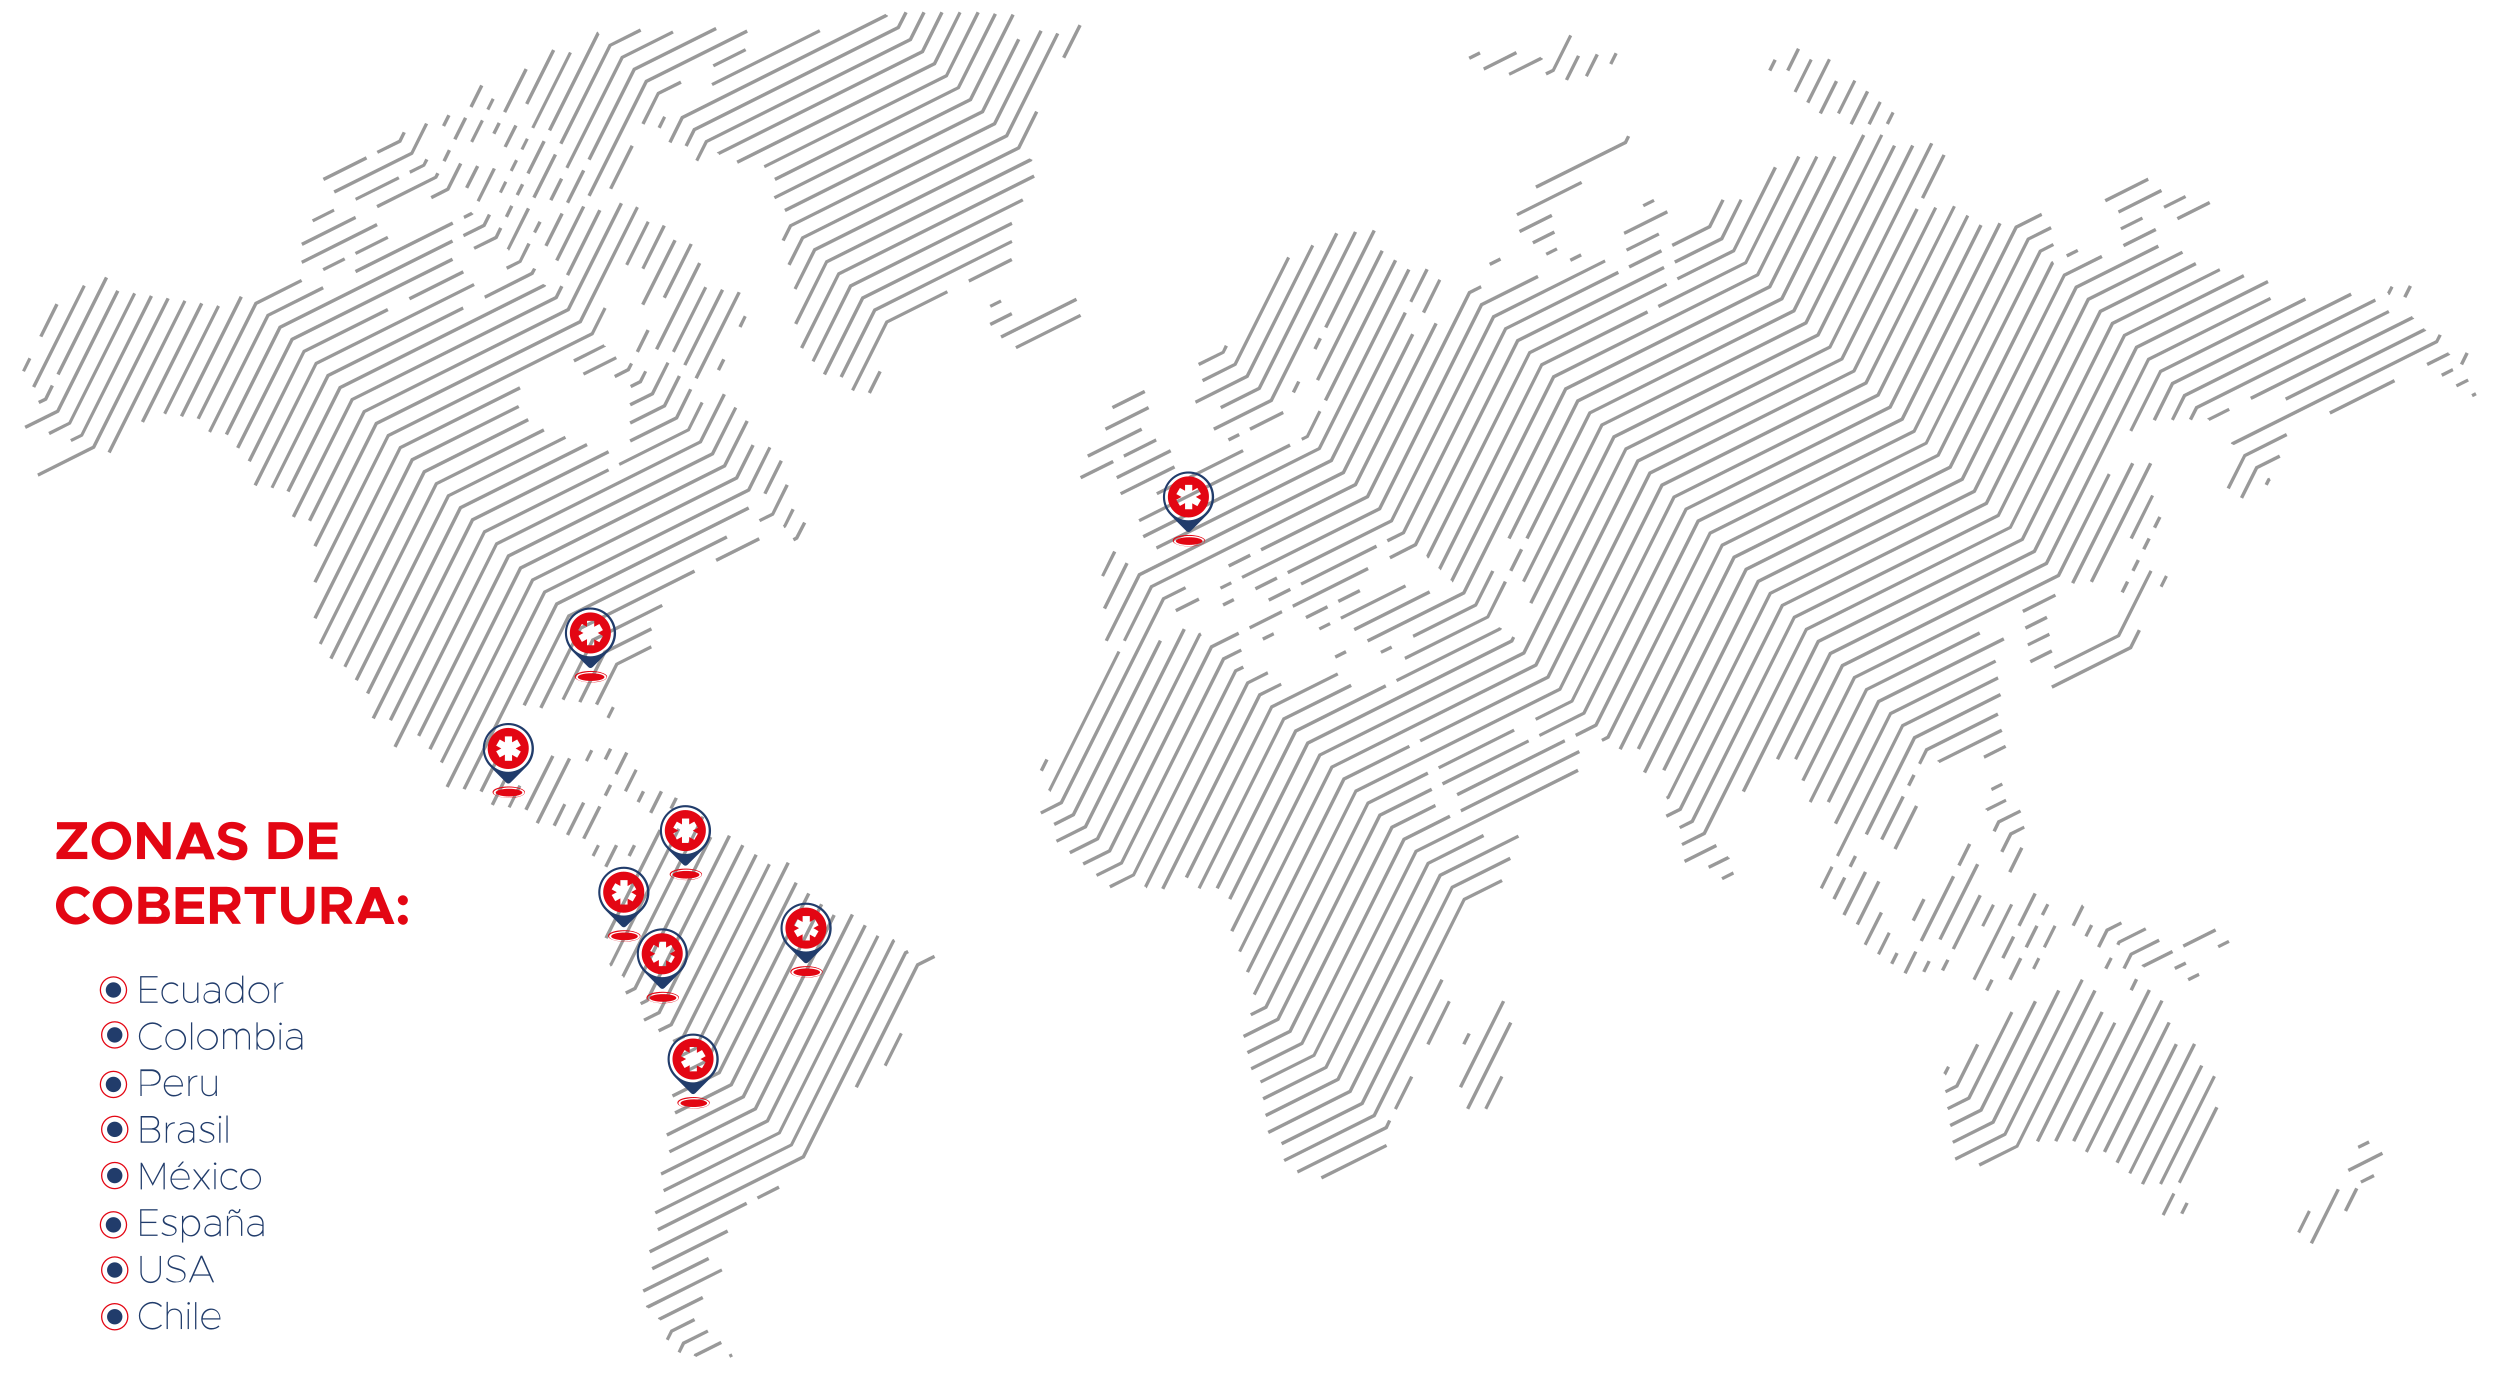 <svg xmlns="http://www.w3.org/2000/svg" xmlns:xlink="http://www.w3.org/1999/xlink" id="Capa_1" x="0px" y="0px" viewBox="0 0 974 545" style="enable-background:new 0 0 974 545;" xml:space="preserve"><style type="text/css">	.st0{fill:#999999;}	.st1{fill:none;stroke:#000000;stroke-miterlimit:10;}	.st2{fill:#E30613;}	.st3{fill:#213C6B;}	.st4{fill:none;stroke:#E30613;stroke-width:0.5;stroke-miterlimit:10;}</style><g>	<g>		<g>			<polygon class="st0" points="920.1,461.1 919.5,460 924.6,457.4 925.2,458.6    "></polygon>		</g>		<g>			<polygon class="st0" points="914.4,472.1 913.2,471.5 917.6,462.7 918.8,463.3    "></polygon>		</g>		<g>			<polygon class="st0" points="915.2,456.6 914.6,455.4 927.9,448.7 928.5,449.9    "></polygon>		</g>		<g>			<polygon class="st0" points="901.1,484.7 899.9,484.1 910.4,463.1 911.6,463.6    "></polygon>		</g>		<g>			<polygon class="st0" points="919,447.6 918.5,446.4 922.7,444.3 923.3,445.5    "></polygon>		</g>		<g>			<polygon class="st0" points="896.1,480.5 895,479.9 899.2,471.5 900.3,472.1    "></polygon>		</g>		<g>			<polygon class="st0" points="850.6,473.1 849.4,472.6 851.5,468.4 852.7,468.9    "></polygon>		</g>		<g>			<polygon class="st0" points="849.6,461.1 848.5,460.5 863.1,431.1 864.3,431.7    "></polygon>		</g>		<g>			<polygon class="st0" points="843.3,473.7 842.2,473.1 846.4,464.7 847.5,465.3    "></polygon>		</g>		<g>			<polygon class="st0" points="842.3,461.6 841.2,461 862.2,419 863.3,419.6    "></polygon>		</g>		<g>			<polygon class="st0" points="835.3,461.6 834.1,461.1 857.2,414.9 858.4,415.4    "></polygon>		</g>		<g>			<polygon class="st0" points="830.3,457.4 829.2,456.9 854.4,406.4 855.6,407    "></polygon>		</g>		<g>			<polygon class="st0" points="825.4,453.3 824.2,452.7 847.3,406.5 848.5,407.1    "></polygon>		</g>		<g>			<polygon class="st0" points="820.5,449.1 819.3,448.5 844.5,398.1 845.7,398.6    "></polygon>		</g>		<g>			<polygon class="st0" points="852.8,382.3 852.2,381.1 856.5,379 857,380.2    "></polygon>		</g>		<g>			<polygon class="st0" points="813.4,449.1 812.3,448.5 841.7,389.6 842.9,390.1    "></polygon>		</g>		<g>			<polygon class="st0" points="864.5,369.4 863.9,368.3 868.1,366.2 868.7,367.3    "></polygon>		</g>		<g>			<polygon class="st0" points="847.6,377.9 847,376.7 851.3,374.6 851.9,375.8    "></polygon>		</g>		<g>			<polygon class="st0" points="808.5,444.9 807.3,444.3 836.8,385.4 838,386    "></polygon>		</g>		<g>			<polygon class="st0" points="850.9,369.2 850.3,368 862.9,361.7 863.5,362.9    "></polygon>		</g>		<g>			<polygon class="st0" points="835.3,377 835.1,376.7 834.3,376.3 834.5,375.9 846.1,370.1 846.7,371.3    "></polygon>		</g>		<g>			<polygon class="st0" points="830.9,386.1 829.7,385.5 831.8,381.2 833,381.8    "></polygon>		</g>		<g>			<polygon class="st0" points="801.5,444.9 800.3,444.3 823.4,398.2 824.5,398.7    "></polygon>		</g>		<g>			<polygon class="st0" points="828.1,377.6 826.9,377.1 829.8,371.3 840.9,365.7 841.5,366.9 830.8,372.2    "></polygon>		</g>		<g>			<polygon class="st0" points="794.4,445 793.2,444.4 818.4,394 819.6,394.5    "></polygon>		</g>		<g>			<polygon class="st0" points="825.7,368.4 824.5,367.8 825.1,366.6 835.7,361.3 836.3,362.4 826.1,367.5    "></polygon>		</g>		<g>			<polygon class="st0" points="821,377.7 819.8,377.1 822,372.9 823.1,373.5    "></polygon>		</g>		<g>			<polygon class="st0" points="771.4,454.5 770.8,453.3 785.4,446.1 815.6,385.6 816.8,386.2 786.3,447    "></polygon>		</g>		<g>			<polygon class="st0" points="818.2,369.3 817,368.7 820.4,361.9 826.2,359 826.8,360.1 821.4,362.9    "></polygon>		</g>		<g>			<polygon class="st0" points="762,452.2 761.5,451 780.7,441.4 810.7,381.4 811.8,382 781.6,442.4    "></polygon>		</g>		<g>			<polygon class="st0" points="813.2,365.1 812.1,364.5 814.3,360.1 815.5,360.7    "></polygon>		</g>		<g>			<polygon class="st0" points="761.1,445.6 760.5,444.5 776,436.7 801.5,385.6 802.7,386.2 777,437.7    "></polygon>		</g>		<g>			<polygon class="st0" points="808.3,360.9 807.1,360.4 811,352.5 811.3,352.4 811.6,353 812.1,353.3    "></polygon>		</g>		<g>			<polygon class="st0" points="760.1,439.1 759.5,437.9 771.3,432 792.4,389.8 793.6,390.4 772.3,433    "></polygon>		</g>		<g>			<polygon class="st0" points="797,369.4 795.9,368.8 800.1,360.4 801.2,361    "></polygon>		</g>		<g>			<polygon class="st0" points="792.8,377.8 791.7,377.2 793.8,373 794.9,373.6    "></polygon>		</g>		<g>			<polygon class="st0" points="759.1,432.5 758.5,431.4 766.6,427.3 783.3,394 784.4,394.6 767.6,428.3    "></polygon>		</g>		<g>			<polygon class="st0" points="796.3,356.8 795.1,356.2 797.3,352 798.4,352.6    "></polygon>		</g>		<g>			<polygon class="st0" points="790,369.4 788.8,368.8 793,360.4 794.2,361    "></polygon>		</g>		<g>			<polygon class="st0" points="783.7,382 782.5,381.4 786.7,373 787.9,373.6    "></polygon>		</g>		<g>			<polygon class="st0" points="758.2,425.9 757.7,424.8 761.9,422.6 769.9,406.6 771.1,407.2 762.9,423.6    "></polygon>		</g>		<g>			<polygon class="st0" points="787.2,361 786,360.4 792.3,347.8 793.5,348.4    "></polygon>		</g>		<g>			<polygon class="st0" points="780.9,373.6 779.7,373 783.9,364.6 785.1,365.2    "></polygon>		</g>		<g>			<polygon class="st0" points="774.6,386.2 773.4,385.6 775.5,381.4 776.7,382    "></polygon>		</g>		<g>			<polygon class="st0" points="758,419 757.6,418.4 757.1,418.1 758.6,415.3 759.7,415.9 758.2,418.9    "></polygon>		</g>		<g>			<polygon class="st0" points="769.6,382 768.5,381.4 783.2,352.1 784.3,352.6    "></polygon>		</g>		<g>			<polygon class="st0" points="783.6,340.1 782.4,339.5 787.1,330 788.3,330.6    "></polygon>		</g>		<g>			<polygon class="st0" points="773,361.1 771.9,360.6 776.1,352.2 777.2,352.8    "></polygon>		</g>		<g>			<polygon class="st0" points="780.5,332.2 779.3,331.6 782.9,324.4 788.4,321.7 788.9,322.8 783.9,325.4    "></polygon>		</g>		<g>			<polygon class="st0" points="761.6,370 760.4,369.5 770.9,348.5 772.1,349.1    "></polygon>		</g>		<g>			<polygon class="st0" points="757.4,378.4 756.2,377.8 758.3,373.7 759.5,374.2    "></polygon>		</g>		<g>			<polygon class="st0" points="777.5,324.2 776.3,323.6 778.2,319.7 786.9,315.4 787.5,316.5 779.2,320.7    "></polygon>		</g>		<g>			<polygon class="st0" points="756.4,366.3 755.2,365.8 769.9,336.4 771.1,337    "></polygon>		</g>		<g>			<polygon class="st0" points="750.1,378.9 748.9,378.4 751,374.2 752.2,374.7    "></polygon>		</g>		<g>			<polygon class="st0" points="774.3,316.1 774.1,315.6 773.4,315.3 773.6,315 781.3,311.2 781.8,312.3    "></polygon>		</g>		<g>			<polygon class="st0" points="763.8,337.5 762.6,336.9 766.8,328.5 768,329.1    "></polygon>		</g>		<g>			<polygon class="st0" points="749.1,366.9 747.9,366.3 760.5,341.1 761.7,341.7    "></polygon>		</g>		<g>			<polygon class="st0" points="742.8,379.5 741.6,378.9 745.8,370.5 747,371    "></polygon>		</g>		<g>							<rect x="963.1" y="153.2" transform="matrix(0.895 -0.446 0.446 0.895 32.518 445.994)" class="st0" width="1.7" height="1.3"></rect>		</g>		<g>			<polygon class="st0" points="776.1,308.2 775.6,307 779.8,304.9 780.4,306    "></polygon>		</g>		<g>			<polygon class="st0" points="746,359 744.8,358.4 749,350 750.2,350.6    "></polygon>		</g>		<g>			<polygon class="st0" points="737.6,375.8 736.4,375.2 738.5,371 739.7,371.6    "></polygon>		</g>		<g>			<polygon class="st0" points="957.3,150.9 956.7,149.8 961.3,147.5 961.9,148.6    "></polygon>		</g>		<g>			<polygon class="st0" points="883.5,189.2 882.3,188.6 883.4,186.4 884.1,186.1 884.7,187.2 884.4,187.4    "></polygon>		</g>		<g>			<polygon class="st0" points="732.4,372.1 731.3,371.5 735.5,363.1 736.6,363.7    "></polygon>		</g>		<g>			<polygon class="st0" points="959.6,142.3 958.4,141.7 960.6,137.2 961.8,137.8    "></polygon>		</g>		<g>			<polygon class="st0" points="951.6,146.8 951,145.6 955.4,143.4 955.9,144.6    "></polygon>		</g>		<g>			<polygon class="st0" points="873.9,194.3 872.7,193.7 878.7,181.7 887.9,177.1 888.5,178.3 879.7,182.7    "></polygon>		</g>		<g>			<polygon class="st0" points="773.2,295.6 772.7,294.4 781.1,290.2 781.7,291.3    "></polygon>		</g>		<g>			<polygon class="st0" points="727.2,368.4 726.1,367.8 732.4,355.2 733.6,355.8    "></polygon>		</g>		<g>			<polygon class="st0" points="945.9,142.6 945.3,141.4 953.8,137.2 954,137.7 954.7,138 954.6,138.1 954.3,138.4    "></polygon>		</g>		<g>			<polygon class="st0" points="908,161.5 907.4,160.3 932.6,147.7 933.2,148.9    "></polygon>		</g>		<g>			<polygon class="st0" points="868.7,190.6 867.5,190 874.1,177 890.6,168.7 891.2,169.9 875,178    "></polygon>		</g>		<g>			<polygon class="st0" points="755.6,297.3 755.3,296.8 754.7,296.5 754.8,296.3 755,296.2 779.6,283.9 780.2,285.1    "></polygon>		</g>		<g>			<polygon class="st0" points="738.9,331.1 737.7,330.5 746.1,313.7 747.3,314.3    "></polygon>		</g>		<g>			<polygon class="st0" points="724.2,360.5 723,359.9 731.4,343.1 732.6,343.7    "></polygon>		</g>		<g>			<polygon class="st0" points="870.2,173.4 870.1,173.3 869.1,172.8 869.4,172.3 948.9,132.6 950.1,130.2 951.3,130.7 949.8,133.6     870.3,173.4 870.3,173.4    "></polygon>		</g>		<g>			<polygon class="st0" points="842.5,228.9 841.4,228.3 843.5,224.1 844.6,224.7    "></polygon>		</g>		<g>			<polygon class="st0" points="799.7,268.3 799.1,267.1 829.6,251.8 832.9,245.2 834.1,245.8 830.6,252.8    "></polygon>		</g>		<g>			<polygon class="st0" points="748.4,297.9 747.3,297.3 750.1,291.6 778.1,277.6 778.7,278.8 751.1,292.6    "></polygon>		</g>		<g>			<polygon class="st0" points="744.2,306.4 743,305.8 745.1,301.6 746.3,302.2    "></polygon>		</g>		<g>			<polygon class="st0" points="733.7,327.4 732.5,326.8 740.9,310 742.1,310.6    "></polygon>		</g>		<g>			<polygon class="st0" points="719,356.8 717.8,356.2 726.2,339.4 727.4,340    "></polygon>		</g>		<g>			<polygon class="st0" points="890.8,156.1 890.2,154.9 944.4,127.8 944.6,128.3 945.3,128.6 945.2,128.8 945,129    "></polygon>		</g>		<g>			<polygon class="st0" points="800.7,260.7 800.1,259.6 824.9,247.2 837.5,222.1 838.6,222.7 825.9,248.1    "></polygon>		</g>		<g>			<polygon class="st0" points="727.7,325.4 726.5,324.8 745.4,286.9 779.1,270 779.7,271.2 746.4,287.9    "></polygon>		</g>		<g>			<polygon class="st0" points="721.4,338 720.2,337.4 722.3,333.2 723.5,333.8    "></polygon>		</g>		<g>			<polygon class="st0" points="715.1,350.6 713.9,350 718.1,341.6 719.3,342.2    "></polygon>		</g>		<g>			<polygon class="st0" points="877.2,155.8 876.6,154.6 939.7,123.1 940,123.7 940.6,124 940.5,124.2 940.3,124.3    "></polygon>		</g>		<g>			<polygon class="st0" points="860.8,164 860.5,163.5 859.9,163.2 860,163 868.2,158.9 868.8,160    "></polygon>		</g>		<g>			<polygon class="st0" points="840,205.9 838.8,205.3 840.9,201.1 842.1,201.7    "></polygon>		</g>		<g>			<polygon class="st0" points="835.8,214.3 834.6,213.7 836.7,209.5 837.9,210.1    "></polygon>		</g>		<g>			<polygon class="st0" points="831.6,222.7 830.4,222.1 832.5,217.9 833.7,218.5    "></polygon>		</g>		<g>			<polygon class="st0" points="827.4,231.1 826.2,230.5 828.3,226.3 829.5,226.9    "></polygon>		</g>		<g>			<polygon class="st0" points="791.3,258.4 790.7,257.2 799.1,253 799.7,254.2    "></polygon>		</g>		<g>			<polygon class="st0" points="716.4,333.8 715.3,333.2 740.8,282.2 778.2,263.5 778.7,264.7 741.7,283.2    "></polygon>		</g>		<g>			<polygon class="st0" points="710.1,346.4 709,345.8 713.2,337.4 714.3,338    "></polygon>		</g>		<g>			<polygon class="st0" points="937.5,116.1 936.3,115.5 938.5,111.1 939.7,111.7    "></polygon>		</g>		<g>			<polygon class="st0" points="854,163.8 852.8,163.2 855.3,158.3 930.4,120.8 931,121.9 856.3,159.3    "></polygon>		</g>		<g>			<polygon class="st0" points="830.9,210.1 829.7,209.5 838.1,192.8 839.2,193.3    "></polygon>		</g>		<g>			<polygon class="st0" points="790.3,251.8 789.8,250.7 798.2,246.5 798.7,247.7    "></polygon>		</g>		<g>			<polygon class="st0" points="715.7,321.2 714.5,320.6 736.1,277.5 777.2,257 777.8,258.1 737,278.5    "></polygon>		</g>		<g>			<polygon class="st0" points="930.7,115 930.3,114.2 930,114 931.4,111.4 932.5,112 931.1,114.8    "></polygon>		</g>		<g>			<polygon class="st0" points="846.9,163.9 845.8,163.3 850.6,153.6 925.2,116.3 925.7,117.5 851.6,154.6    "></polygon>		</g>		<g>			<polygon class="st0" points="815.4,227 814.2,226.4 837.3,180.2 838.5,180.8    "></polygon>		</g>		<g>			<polygon class="st0" points="789.4,245.3 788.8,244.1 797.2,239.9 797.8,241.1    "></polygon>		</g>		<g>			<polygon class="st0" points="712.9,312.8 711.7,312.2 731.4,272.8 780.4,248.3 781,249.5 732.4,273.8    "></polygon>		</g>		<g>			<polygon class="st0" points="839.9,164 838.7,163.4 845.9,148.9 915.7,114 916.3,115.2 846.9,149.9    "></polygon>		</g>		<g>			<polygon class="st0" points="808.1,227.5 806.9,226.9 830.3,180.2 831.5,180.8    "></polygon>		</g>		<g>			<polygon class="st0" points="788.4,238.8 787.8,237.6 800.5,231.3 801.1,232.4    "></polygon>		</g>		<g>			<polygon class="st0" points="705.8,312.8 704.7,312.2 726.7,268.2 771,246 771.6,247.2 727.7,269.1    "></polygon>		</g>		<g>			<polygon class="st0" points="830.7,168.2 829.6,167.6 841.3,144.2 897.9,115.9 898.5,117.1 842.2,145.2    "></polygon>		</g>		<g>			<polygon class="st0" points="703,304.4 701.8,303.9 722,263.5 801.5,223.7 821.2,184.4 822.3,185 802.5,224.7 723,264.4    "></polygon>		</g>		<g>			<polygon class="st0" points="579.4,432.3 578.3,431.7 584.6,419.1 585.7,419.7    "></polygon>		</g>		<g>			<polygon class="st0" points="700.1,296.1 699,295.5 717.3,258.8 796.8,219 836.6,139.5 884.3,115.7 884.9,116.8 837.5,140.5     797.8,220 718.3,259.8    "></polygon>		</g>		<g>			<polygon class="st0" points="671.2,342.9 670.6,341.8 675.1,339.5 675.6,340.7    "></polygon>		</g>		<g>			<polygon class="st0" points="572.4,432.3 571.2,431.7 588,398.1 589.2,398.7    "></polygon>		</g>		<g>			<polygon class="st0" points="693.1,296.1 691.9,295.5 712.6,254.1 792.1,214.3 831.9,134.8 883.3,109.1 883.9,110.3 832.9,135.8     793.1,215.3 713.6,255.1    "></polygon>		</g>		<g>			<polygon class="st0" points="666,338.5 665.4,337.3 673.1,333.5 673.4,334 674,334.3 673.9,334.5 673.7,334.7    "></polygon>		</g>		<g>			<polygon class="st0" points="569.6,423.9 568.4,423.3 585.2,389.8 586.4,390.3    "></polygon>		</g>		<g>			<polygon class="st0" points="679.8,308.7 678.6,308.1 707.9,249.4 787.4,209.7 827.2,130.2 873.9,106.8 874.5,108 828.2,131.1     788.4,210.6 708.9,250.4    "></polygon>		</g>		<g>			<polygon class="st0" points="656.6,336.2 656,335 668.4,328.8 669,330    "></polygon>		</g>		<g>			<polygon class="st0" points="570.9,407.1 569.7,406.6 571.8,402.4 573,402.9    "></polygon>		</g>		<g>			<polygon class="st0" points="655.6,329.6 655,328.5 663.5,324.2 703.3,244.7 782.8,205 822.5,125.5 864.6,104.5 865.1,105.6     823.5,126.5 783.7,205.9 704.2,245.7 664.5,325.2    "></polygon>		</g>		<g>			<polygon class="st0" points="515.1,459.5 514.5,458.3 539.9,445.7 540.5,446.8    "></polygon>		</g>		<g>			<polygon class="st0" points="654.7,323 654.1,321.9 658.8,319.5 698.6,240 778.1,200.3 817.8,120.8 855.2,102.1 855.8,103.3     818.8,121.8 779,201.3 699.5,241 659.8,320.5    "></polygon>		</g>		<g>			<polygon class="st0" points="556.9,407.2 555.7,406.6 564.1,389.8 565.2,390.4    "></polygon>		</g>		<g>			<polygon class="st0" points="544.2,432.4 543.1,431.8 549.4,419.2 550.6,419.7    "></polygon>		</g>		<g>			<polygon class="st0" points="505.7,457.2 505.2,456 539.6,438.8 540.8,436.3 542,436.8 540.6,439.8    "></polygon>		</g>		<g>			<polygon class="st0" points="649.5,318.6 648.9,317.4 654.1,314.8 693.9,235.4 773.4,195.6 813.1,116.1 850,97.7 850.6,98.8     814.1,117.1 774.4,196.6 694.9,236.3 655.1,315.8    "></polygon>		</g>		<g>			<polygon class="st0" points="500.6,452.7 500,451.6 534.9,434.1 561.2,381.4 562.4,382 535.9,435.1    "></polygon>		</g>		<g>			<polygon class="st0" points="649.6,311.5 649,310.4 649.5,310.2 689.2,230.7 768.7,190.9 808.4,111.4 840.6,95.3 841.2,96.5     809.4,112.4 769.7,191.9 690.2,231.6 650.4,311.1    "></polygon>		</g>		<g>			<polygon class="st0" points="499.6,446.2 499,445 530.2,429.4 570,349.9 584.9,342.5 585.5,343.6 570.9,350.9 531.2,430.4    "></polygon>		</g>		<g>			<polygon class="st0" points="848.6,85.8 848,84.6 860.6,78.3 861.2,79.5    "></polygon>		</g>		<g>			<polygon class="st0" points="827.6,96.3 827,95.1 839.6,88.8 840.2,90    "></polygon>		</g>		<g>			<polygon class="st0" points="648.8,300.4 647.6,299.8 684.5,226 764,186.2 803.8,106.7 818.6,99.3 819.2,100.5 804.7,107.7     765,187.2 685.5,227    "></polygon>		</g>		<g>			<polygon class="st0" points="494.4,441.8 493.8,440.6 525.5,424.7 565.3,345.2 588.1,333.8 588.7,335 566.2,346.2 526.5,425.7        "></polygon>		</g>		<g>			<polygon class="st0" points="843.4,81.3 842.8,80.2 851.2,76 851.8,77.1    "></polygon>		</g>		<g>			<polygon class="st0" points="826.6,89.7 826,88.6 834.4,84.4 835,85.5    "></polygon>		</g>		<g>			<polygon class="st0" points="805.5,100.3 804.9,99.1 809.2,97 809.8,98.1    "></polygon>		</g>		<g>			<polygon class="st0" points="641.3,301.3 640.1,300.7 679.8,221.3 759.3,181.5 799.1,102 799.7,101.7 800.3,102.9 800.1,103     760.3,182.5 680.8,222.3    "></polygon>		</g>		<g>			<polygon class="st0" points="493.4,435.2 492.8,434 520.8,420 560.6,340.5 591.3,325.2 591.9,326.3 561.6,341.5 521.8,421    "></polygon>		</g>		<g>			<polygon class="st0" points="825.6,83.2 825.1,82 841.8,73.6 842.4,74.8    "></polygon>		</g>		<g>			<polygon class="st0" points="638.9,292.1 637.7,291.5 675.1,216.6 754.6,176.9 794.4,97.4 799.7,94.7 800.3,95.8 795.4,98.3     755.6,177.8 676.1,217.6    "></polygon>		</g>		<g>			<polygon class="st0" points="492.4,428.7 491.8,427.5 516.1,415.4 555.9,335.9 577.7,324.9 578.3,326.1 556.9,336.8 517.1,416.3        "></polygon>		</g>		<g>			<polygon class="st0" points="820.5,78.8 819.9,77.6 836.7,69.2 837.2,70.4    "></polygon>		</g>		<g>			<polygon class="st0" points="631.8,292.2 630.6,291.6 670.5,211.9 750,172.2 789.7,92.7 798.8,88.1 799.4,89.3 790.7,93.6     750.9,173.1 671.4,212.9    "></polygon>		</g>		<g>			<polygon class="st0" points="491.4,422.1 490.8,421 511.5,410.7 551.2,331.2 614.5,299.5 615.1,300.7 552.2,332.1 512.4,411.6        "></polygon>		</g>		<g>			<polygon class="st0" points="624.4,289 623.8,287.9 626,286.7 665.8,207.2 745.3,167.5 785,88 795.2,82.9 795.7,84.1 786,89     746.2,168.5 666.7,208.2 627,287.7    "></polygon>		</g>		<g>			<polygon class="st0" points="569.4,316.5 568.9,315.3 615,292.2 615.6,293.4    "></polygon>		</g>		<g>			<polygon class="st0" points="487.7,417 487.2,415.8 506.8,406 546.5,326.5 564.6,317.4 565.2,318.6 547.5,327.5 507.7,407    "></polygon>		</g>		<g>			<polygon class="st0" points="614.2,287.1 613.6,285.9 621.3,282 661.1,202.5 740.6,162.8 778.6,86.7 779.8,87.3 741.6,163.8     662.1,203.5 622.3,283    "></polygon>		</g>		<g>			<polygon class="st0" points="568,310.2 567.4,309 609.4,288 609.9,289.2    "></polygon>		</g>		<g>			<polygon class="st0" points="486.3,410.7 485.7,409.5 502.1,401.3 541.8,321.8 559,313.2 559.5,314.4 542.8,322.8 503.1,402.3        "></polygon>		</g>		<g>			<polygon class="st0" points="600,287.1 599.5,286 616.6,277.4 656.4,197.9 735.9,158.1 771.2,87.4 772.4,88 736.9,159.1     657.4,198.8 617.6,278.3    "></polygon>		</g>		<g>			<polygon class="st0" points="562.3,306 561.7,304.8 595.3,288.1 595.8,289.2    "></polygon>		</g>		<g>			<polygon class="st0" points="484.8,404.4 484.2,403.2 497.4,396.6 537.1,317.1 557.5,306.9 558.1,308.1 538.1,318.1 498.4,397.6        "></polygon>		</g>		<g>			<polygon class="st0" points="598.6,280.8 598,279.7 612,272.7 651.7,193.2 731.2,153.4 766.1,83.7 767.2,84.3 732.2,154.4     652.7,194.1 612.9,273.6    "></polygon>		</g>		<g>			<polygon class="st0" points="560.8,299.7 560.2,298.6 589.6,283.9 590.2,285    "></polygon>		</g>		<g>			<polygon class="st0" points="487.6,395.9 487,394.8 492.7,391.9 532.5,312.4 556,300.6 556.6,301.8 533.4,313.4 493.7,392.9        "></polygon>		</g>		<g>			<polygon class="st0" points="489.2,387.8 488.1,387.2 527.8,307.7 607.3,268 647,188.5 726.5,148.7 760.9,80.1 762,80.6     727.5,149.7 648,189.5 608.2,269 528.7,308.7    "></polygon>		</g>		<g>			<polygon class="st0" points="553.6,289.2 553,288.1 602.6,263.3 642.3,183.8 721.8,144.1 753.6,80.6 754.7,81.2 722.8,145     643.3,184.8 603.6,264.3    "></polygon>		</g>		<g>			<polygon class="st0" points="486.6,379 485.4,378.5 523.1,303 548.8,290.2 549.4,291.3 524.1,304    "></polygon>		</g>		<g>			<polygon class="st0" points="749.6,77.5 748.4,76.9 756.8,60.1 758,60.6    "></polygon>		</g>		<g>			<polygon class="st0" points="483.5,371 482.4,370.5 518.4,298.4 597.9,258.6 637.6,179.1 717.1,139.4 746.3,81.1 747.5,81.7     718.1,140.3 638.6,180.1 598.9,259.6 519.4,299.3    "></polygon>		</g>		<g>			<polygon class="st0" points="480.5,363.1 479.3,362.5 513.7,293.7 593.2,253.9 633,174.4 712.5,134.7 752,55.6 753.2,56.1     713.4,135.7 633.9,175.4 594.2,254.9 514.7,294.6    "></polygon>		</g>		<g>							<rect x="284.1" y="527.5" transform="matrix(0.895 -0.446 0.446 0.895 -205.644 182.409)" class="st0" width="1.2" height="1.3"></rect>		</g>		<g>			<polygon class="st0" points="597,235.3 595.8,234.7 628.3,169.7 707.8,130 744.6,56.4 745.8,57 708.8,131 629.3,170.7    "></polygon>		</g>		<g>			<polygon class="st0" points="479.7,350.6 478.5,350 509,289 588.5,249.2 589.2,247.9 590.3,248.5 589.5,250.2 510,290    "></polygon>		</g>		<g>			<polygon class="st0" points="271.4,528.7 270.2,528.1 270.5,527.5 280.7,522.4 281.3,523.6 271.5,528.5    "></polygon>		</g>		<g>			<polygon class="st0" points="594.1,226.9 593,226.3 623.6,165.1 703.1,125.3 737.5,56.5 738.7,57 704.1,126.3 624.6,166    "></polygon>		</g>		<g>			<polygon class="st0" points="544.4,265.7 543.8,264.6 583.8,244.6 584,244.3 585.2,244.9 584.8,245.5    "></polygon>		</g>		<g>			<polygon class="st0" points="474.8,346.4 473.6,345.8 504.3,284.3 539.6,266.6 540.2,267.8 505.3,285.3    "></polygon>		</g>		<g>			<polygon class="st0" points="265.1,527.2 264,526.6 265.8,522.8 275.5,518 276.1,519.1 266.8,523.8    "></polygon>		</g>		<g>			<polygon class="st0" points="735.9,48.6 734.7,48 737,43.5 738.1,44.1    "></polygon>		</g>		<g>			<polygon class="st0" points="595.5,210.1 594.3,209.5 618.9,160.4 698.4,120.6 732.6,52.3 733.7,52.8 699.4,121.6 619.9,161.3        "></polygon>		</g>		<g>			<polygon class="st0" points="589.2,222.7 588,222.1 592.2,213.7 593.4,214.3    "></polygon>		</g>		<g>			<polygon class="st0" points="547.6,257.1 547.1,255.9 579.2,239.9 585.9,226.3 587.1,226.9 580.1,240.8    "></polygon>		</g>		<g>			<polygon class="st0" points="467.7,346.4 466.6,345.8 499.7,279.6 526.1,266.4 526.7,267.6 500.6,280.6    "></polygon>		</g>		<g>			<polygon class="st0" points="260.5,522.3 259.4,521.7 261.2,518.1 270.3,513.5 270.9,514.7 262.1,519.1    "></polygon>		</g>		<g>			<polygon class="st0" points="728.8,48.7 727.6,48.1 732,39.4 733.1,40    "></polygon>		</g>		<g>			<polygon class="st0" points="588.5,210.1 587.3,209.5 614.2,155.7 693.7,115.9 725.5,52.3 726.7,52.9 694.7,116.9 615.2,156.7        "></polygon>		</g>		<g>			<polygon class="st0" points="550.8,248.5 550.3,247.3 574.5,235.2 581,222.2 582.2,222.7 575.4,236.2    "></polygon>		</g>		<g>			<polygon class="st0" points="538.3,254.7 537.7,253.6 541.9,251.5 542.5,252.7    "></polygon>		</g>		<g>			<polygon class="st0" points="462.8,342.2 461.6,341.6 495,274.9 520.9,262 521.5,263.1 495.9,275.9    "></polygon>		</g>		<g>			<polygon class="st0" points="257.3,514.5 257.1,514.2 256.3,513.8 256.5,513.4 273.5,504.9 274.1,506.1    "></polygon>		</g>		<g>			<polygon class="st0" points="721.8,48.7 720.6,48.1 727,35.3 728.2,35.9    "></polygon>		</g>		<g>			<polygon class="st0" points="533.1,250.3 532.5,249.1 569.8,230.5 609.5,151 689,111.2 714.3,60.7 715.5,61.3 690,112.2     610.5,152 570.8,231.5    "></polygon>		</g>		<g>			<polygon class="st0" points="520.5,256.6 519.9,255.4 524.1,253.3 524.7,254.5    "></polygon>		</g>		<g>			<polygon class="st0" points="453.6,346.6 452.4,346 490.3,270.2 498.9,266 499.4,267.1 491.3,271.2    "></polygon>		</g>		<g>			<polygon class="st0" points="252.6,509.8 252.5,509.6 251.6,509.2 251.8,508.7 281,494.2 281.5,495.3 252.7,509.8 252.7,509.7        "></polygon>		</g>		<g>			<polygon class="st0" points="716.8,44.5 715.7,43.9 722.1,31.1 723.2,31.7    "></polygon>		</g>		<g>			<polygon class="st0" points="565.8,226.9 565.6,226.3 565,226 604.8,146.3 684.3,106.6 707.3,60.7 708.4,61.3 685.3,107.5     605.8,147.3 566.1,226.8    "></polygon>		</g>		<g>			<polygon class="st0" points="527.9,245.9 527.3,244.7 556.7,230 557.3,231.2    "></polygon>		</g>		<g>			<polygon class="st0" points="446.6,346.1 446.3,345.5 445.7,345.3 485.6,265.6 493.7,261.5 494.2,262.7 486.6,266.5 446.8,346        "></polygon>		</g>		<g>			<polygon class="st0" points="250.9,503.6 250.3,502.4 275.8,489.7 276.4,490.9    "></polygon>		</g>		<g>			<polygon class="st0" points="709.8,44.5 708.6,43.9 714.9,31.3 716.1,31.9    "></polygon>		</g>		<g>			<polygon class="st0" points="646.4,120 645.8,118.8 679.7,101.9 700.2,60.7 701.4,61.3 680.6,102.8    "></polygon>		</g>		<g>			<polygon class="st0" points="561.2,222.2 560.8,221.6 560.3,221.3 600.2,141.6 641.6,120.9 642.2,122.1 601.1,142.6 561.4,222.1        "></polygon>		</g>		<g>			<polygon class="st0" points="522.7,241.4 522.1,240.3 547.3,227.7 547.9,228.8    "></polygon>		</g>		<g>			<polygon class="st0" points="514.3,245.6 513.7,244.5 517.9,242.4 518.5,243.5    "></polygon>		</g>		<g>			<polygon class="st0" points="432.7,346.1 432.1,344.9 441.2,340.4 480.9,260.9 484.1,259.3 484.7,260.5 481.9,261.8 442.1,341.3        "></polygon>		</g>		<g>			<polygon class="st0" points="345.4,415.5 344.3,414.9 350.6,402.3 351.7,402.9    "></polygon>		</g>		<g>			<polygon class="st0" points="254.4,494.9 253.8,493.7 283.2,479 283.8,480.2    "></polygon>		</g>		<g>			<polygon class="st0" points="704.9,40.3 703.7,39.7 712.2,22.8 713.3,23.4    "></polygon>		</g>		<g>			<polygon class="st0" points="653.8,109.2 653.2,108.1 675,97.2 691.1,64.9 692.3,65.5 675.9,98.2    "></polygon>		</g>		<g>			<polygon class="st0" points="556.3,217.6 555.8,216.7 555.6,216.6 555.7,216.5 555.7,216.5 555.7,216.4 595.5,136.9 649,110.2     649.6,111.3 596.4,137.9 556.7,217.4    "></polygon>		</g>		<g>			<polygon class="st0" points="521.7,234.9 521.1,233.7 529.5,229.5 530.1,230.7    "></polygon>		</g>		<g>			<polygon class="st0" points="509.1,241.2 508.5,240 516.9,235.8 517.5,237    "></polygon>		</g>		<g>			<polygon class="st0" points="492.3,249.6 491.7,248.4 496,246.3 496.5,247.5    "></polygon>		</g>		<g>			<polygon class="st0" points="427.5,341.6 426.9,340.5 436.5,335.7 476.2,256.2 483.3,252.7 483.9,253.8 477.2,257.2 437.4,336.7        "></polygon>		</g>		<g>			<polygon class="st0" points="334.2,423.9 333,423.3 357,375.4 363.8,372 364.4,373.2 358,376.4    "></polygon>		</g>		<g>			<polygon class="st0" points="295.4,467.3 294.8,466.2 303.2,461.9 303.8,463.1    "></polygon>		</g>		<g>			<polygon class="st0" points="253.4,488.3 252.8,487.1 290.6,468.2 291.2,469.4    "></polygon>		</g>		<g>			<polygon class="st0" points="699.9,36.1 698.8,35.6 705.1,22.9 706.2,23.5    "></polygon>		</g>		<g>			<polygon class="st0" points="652.8,102.7 652.2,101.5 670.3,92.5 677.8,77.5 678.9,78.1 671.3,93.5    "></polygon>		</g>		<g>			<polygon class="st0" points="541.8,217.9 541.2,216.7 551,211.7 590.8,132.2 648,103.6 648.6,104.8 591.8,133.2 552,212.7    "></polygon>		</g>		<g>			<polygon class="st0" points="503.9,236.8 503.4,235.6 532.7,220.9 533.3,222.1    "></polygon>		</g>		<g>			<polygon class="st0" points="487.1,245.2 486.6,244 499.2,237.7 499.7,238.9    "></polygon>		</g>		<g>			<polygon class="st0" points="422.3,337.2 421.7,336 431.8,331 471.5,251.5 482.3,246.1 482.9,247.3 472.5,252.5 432.8,332    "></polygon>		</g>		<g>			<polygon class="st0" points="256.6,479.7 256,478.5 312.5,450.2 352.3,370.7 353.5,370.1 354.1,371.3 353.3,371.7 313.5,451.2        "></polygon>		</g>		<g>			<polygon class="st0" points="697.1,27.8 695.9,27.2 700.1,18.7 701.3,19.3    "></polygon>		</g>		<g>			<polygon class="st0" points="651.8,96.2 651.2,95 665.6,87.8 670.7,77.6 671.9,78.1 666.6,88.8    "></polygon>		</g>		<g>			<polygon class="st0" points="635,104.6 634.4,103.4 647,97.1 647.6,98.3    "></polygon>		</g>		<g>			<polygon class="st0" points="540.8,211.3 540.2,210.1 546.3,207.1 586.1,127.6 630.2,105.5 630.8,106.7 587.1,128.5 547.3,208        "></polygon>		</g>		<g>			<polygon class="st0" points="507.2,228.1 506.6,227 536,212.2 536.6,213.4    "></polygon>		</g>		<g>			<polygon class="st0" points="494.6,234.4 494,233.2 502.4,229 503,230.2    "></polygon>		</g>		<g>			<polygon class="st0" points="417.1,332.8 416.5,331.6 427.1,326.3 466.9,246.8 467.6,246.4 468.2,247.6 467.8,247.8 428.1,327.3        "></polygon>		</g>		<g>			<polygon class="st0" points="255.6,473.1 255,472 307.9,445.6 347.6,366.1 348.2,365.8 348.8,366.9 348.6,367 308.8,446.5    "></polygon>		</g>		<g>			<polygon class="st0" points="690.1,27.8 688.9,27.2 691,23 692.2,23.6    "></polygon>		</g>		<g>			<polygon class="st0" points="634,98 633.4,96.9 646,90.6 646.6,91.7    "></polygon>		</g>		<g>			<polygon class="st0" points="502,223.7 501.4,222.5 541.7,202.4 581.4,122.9 625.1,101.1 625.6,102.2 582.4,123.9 542.6,203.4        "></polygon>		</g>		<g>			<polygon class="st0" points="489.4,230 488.8,228.8 497.2,224.6 497.8,225.8    "></polygon>		</g>		<g>			<polygon class="st0" points="476.8,236.3 476.2,235.1 480.4,233 481,234.2    "></polygon>		</g>		<g>			<polygon class="st0" points="411.9,328.3 411.3,327.2 422.4,321.6 460.8,244.8 462,245.4 423.4,322.6    "></polygon>		</g>		<g>			<polygon class="st0" points="258.8,464.5 258.3,463.3 303.2,440.9 341.5,364.3 342.6,364.9 304.1,441.8    "></polygon>		</g>		<g>			<polygon class="st0" points="633,91.5 632.5,90.3 649.3,81.9 649.9,83.1    "></polygon>		</g>		<g>			<polygon class="st0" points="612.1,102 611.5,100.8 615.7,98.7 616.3,99.9    "></polygon>		</g>		<g>			<polygon class="st0" points="484.2,225.5 483.6,224.4 537,197.7 576.7,118.2 598.9,107.1 599.5,108.3 577.7,119.2 538,198.7        "></polygon>		</g>		<g>			<polygon class="st0" points="475.8,229.7 475.2,228.6 479.4,226.5 480,227.6    "></polygon>		</g>		<g>			<polygon class="st0" points="458.4,238.5 457.8,237.3 466.8,232.8 467.4,234    "></polygon>		</g>		<g>			<polygon class="st0" points="411,321.8 410.4,320.6 417.7,316.9 451.5,249.3 452.7,249.9 418.7,317.9    "></polygon>		</g>		<g>			<polygon class="st0" points="257.8,458 257.3,456.8 298.5,436.2 336.5,360.2 337.7,360.8 299.5,437.2    "></polygon>		</g>		<g>			<polygon class="st0" points="640.5,80.7 639.9,79.6 644.1,77.5 644.7,78.6    "></polygon>		</g>		<g>			<polygon class="st0" points="602.7,99.6 602.1,98.5 606.3,96.4 606.9,97.5    "></polygon>		</g>		<g>			<polygon class="st0" points="491.6,214.8 491,213.6 532.3,193 572,113.5 576.8,111.1 577.3,112.3 573,114.5 533.3,194    "></polygon>		</g>		<g>			<polygon class="st0" points="479,221.1 478.4,219.9 486.8,215.7 487.4,216.9    "></polygon>		</g>		<g>			<polygon class="st0" points="405.8,317.3 405.2,316.2 413,312.2 452.8,232.8 461.6,228.4 462.2,229.5 453.8,233.7 414,313.2        "></polygon>		</g>		<g>			<polygon class="st0" points="261.1,449.3 260.5,448.2 293.8,431.5 331.5,356 332.7,356.6 294.8,432.5    "></polygon>		</g>		<g>			<polygon class="st0" points="597.5,95.2 596.9,94 605.3,89.8 605.9,91    "></polygon>		</g>		<g>			<polygon class="st0" points="580.7,103.6 580.1,102.4 584.3,100.3 584.9,101.5    "></polygon>		</g>		<g>			<polygon class="st0" points="438.6,249.9 437.5,249.4 448.1,228.1 527.6,188.3 558.9,125.7 560.1,126.3 528.6,189.3 449.1,229        "></polygon>		</g>		<g>			<polygon class="st0" points="409.2,308.6 408.8,308 408.3,307.8 435.4,253.6 436.5,254.1 409.3,308.5    "></polygon>		</g>		<g>			<polygon class="st0" points="260.1,442.8 259.5,441.6 289.1,426.8 324.4,356.2 325.6,356.8 290.1,427.8    "></polygon>		</g>		<g>			<polygon class="st0" points="592.3,90.8 591.7,89.6 604.3,83.3 604.9,84.5    "></polygon>		</g>		<g>			<polygon class="st0" points="555.2,122.1 554,121.5 560.4,108.7 561.5,109.3    "></polygon>		</g>		<g>			<polygon class="st0" points="431.6,249.9 430.4,249.4 443.4,223.4 522.9,183.6 549.8,129.9 551,130.5 523.9,184.6 444.4,224.4        "></polygon>		</g>		<g>			<polygon class="st0" points="406.3,300.6 405.1,300 407.3,295.6 408.5,296.2    "></polygon>		</g>		<g>			<polygon class="st0" points="263.3,434.2 262.7,433 284.4,422.1 319.5,352 320.7,352.6 285.4,423.1    "></polygon>		</g>		<g>			<polygon class="st0" points="591.3,84.2 590.7,83.1 615.9,70.5 616.5,71.6    "></polygon>		</g>		<g>			<polygon class="st0" points="550.2,117.9 549.1,117.3 555.4,104.6 556.6,105.2    "></polygon>		</g>		<g>			<polygon class="st0" points="450.8,214.1 450.3,212.9 518.2,178.9 546.9,121.5 548.1,122.1 519.2,179.9    "></polygon>		</g>		<g>			<polygon class="st0" points="430.9,237.4 429.7,236.8 438.5,219.1 439.7,219.7    "></polygon>		</g>		<g>			<polygon class="st0" points="262.3,427.6 261.7,426.4 279.7,417.4 314.5,347.8 315.7,348.4 280.7,418.4    "></polygon>		</g>		<g>			<polygon class="st0" points="598.7,73.5 598.1,72.3 632.8,55 633.9,52.8 635.1,53.3 633.8,56    "></polygon>		</g>		<g>			<polygon class="st0" points="445.7,209.7 445.1,208.5 513.5,174.3 548.3,104.7 549.5,105.3 514.5,175.2    "></polygon>		</g>		<g>			<polygon class="st0" points="430.1,224.7 429,224.2 433.7,214.6 434.9,215.2    "></polygon>		</g>		<g>			<polygon class="st0" points="265.5,419 265,417.8 275,412.8 309.6,343.6 310.8,344.2 276,413.7    "></polygon>		</g>		<g>			<polygon class="st0" points="517,156.3 515.8,155.7 543.1,101.1 544.3,101.7    "></polygon>		</g>		<g>			<polygon class="st0" points="507.4,171.7 506.9,170.6 508.9,169.6 513.7,159.9 514.8,160.5 509.8,170.5    "></polygon>		</g>		<g>			<polygon class="st0" points="444.1,203.4 443.5,202.3 502.3,172.8 502.9,174    "></polygon>		</g>		<g>			<polygon class="st0" points="264,412.7 263.4,411.5 270.4,408.1 306.5,335.8 307.7,336.4 271.3,409    "></polygon>		</g>		<g>			<polygon class="st0" points="513.9,148.4 512.7,147.8 537.9,97.4 539.1,98    "></polygon>		</g>		<g>			<polygon class="st0" points="463.6,186.6 463,185.5 484,175 484.6,176.1    "></polygon>		</g>		<g>			<polygon class="st0" points="451,192.9 450.4,191.8 458.8,187.6 459.4,188.7    "></polygon>		</g>		<g>			<polygon class="st0" points="262.6,406.4 262,405.2 265.7,403.4 299.2,336.4 300.3,337 266.7,404.4    "></polygon>		</g>		<g>							<rect x="626.2" y="22.2" transform="matrix(0.446 -0.895 0.895 0.446 327.811 575.21)" class="st0" width="4.7" height="1.3"></rect>		</g>		<g>			<polygon class="st0" points="517.1,127.9 515.9,127.3 534.8,89.5 536,90.1    "></polygon>		</g>		<g>			<polygon class="st0" points="512.9,136.3 511.7,135.7 513.8,131.5 515,132.1    "></polygon>		</g>		<g>			<polygon class="st0" points="504.5,153.2 503.3,152.6 505.4,148.4 506.6,148.9    "></polygon>		</g>		<g>			<polygon class="st0" points="487.3,167.8 486.7,166.6 499.7,160.1 500.2,161.3    "></polygon>		</g>		<g>			<polygon class="st0" points="478.9,172 478.3,170.8 482.5,168.7 483.1,169.9    "></polygon>		</g>		<g>			<polygon class="st0" points="436.9,192.9 436.3,191.8 457.3,181.3 457.9,182.5    "></polygon>		</g>		<g>			<polygon class="st0" points="256.9,402.2 256.3,401 261,398.7 294,332.7 295.2,333.3 262,399.7    "></polygon>		</g>		<g>			<polygon class="st0" points="618.6,30 617.5,29.4 621.7,20.9 622.9,21.5    "></polygon>		</g>		<g>			<polygon class="st0" points="473.2,167.8 472.6,166.6 494.8,155.5 527.5,90.1 528.7,90.6 495.8,156.5    "></polygon>		</g>		<g>			<polygon class="st0" points="435.4,186.7 434.8,185.5 455.8,175 456.4,176.2    "></polygon>		</g>		<g>			<polygon class="st0" points="251.2,398 250.6,396.9 256.3,394 288.8,329 290,329.6 257.3,395    "></polygon>		</g>		<g>			<polygon class="st0" points="610.9,31.4 609.7,30.9 614.4,21.5 615.6,22    "></polygon>		</g>		<g>			<polygon class="st0" points="475.9,159.4 475.3,158.2 490.1,150.8 520.2,90.6 521.4,91.2 491.1,151.8    "></polygon>		</g>		<g>			<polygon class="st0" points="438.1,178.3 437.6,177.1 450.2,170.8 450.7,172    "></polygon>		</g>		<g>			<polygon class="st0" points="421.3,186.7 420.7,185.5 433.4,179.2 434,180.4    "></polygon>		</g>		<g>			<polygon class="st0" points="249.9,391.6 249.3,390.5 251.6,389.3 283.6,325.3 284.8,325.9 252.6,390.3    "></polygon>		</g>		<g>			<polygon class="st0" points="602.6,29.4 602,28.2 604.7,26.9 611.4,13.5 612.5,14.1 605.6,27.9    "></polygon>		</g>		<g>			<polygon class="st0" points="466,157.3 465.5,156.1 485.4,146.1 510.9,95.3 512,95.9 486.4,147.1    "></polygon>		</g>		<g>			<polygon class="st0" points="424.1,178.3 423.5,177.1 444.5,166.6 445.1,167.8    "></polygon>		</g>		<g>			<polygon class="st0" points="244.1,387.5 243.5,386.3 246.9,384.6 276.3,325.8 277.5,326.4 247.9,385.6    "></polygon>		</g>		<g>			<polygon class="st0" points="588.2,29.5 587.7,28.4 600.2,22.1 600.3,22.4 601.1,22.8 601,23.2    "></polygon>		</g>		<g>			<polygon class="st0" points="468.8,148.9 468.2,147.7 480.7,141.5 501.5,100 502.6,100.6 481.7,142.4    "></polygon>		</g>		<g>			<polygon class="st0" points="431,167.8 430.4,166.6 447.2,158.2 447.8,159.4    "></polygon>		</g>		<g>			<polygon class="st0" points="243,381 242.7,380.4 242.1,380.1 273.3,317.9 274.4,318.5 243.2,380.9    "></polygon>		</g>		<g>			<polygon class="st0" points="578.3,27.5 577.8,26.3 590.5,19.9 591.1,21.1    "></polygon>		</g>		<g>			<polygon class="st0" points="467.3,142.6 466.7,141.4 476.1,136.8 477.2,134.4 478.4,135 477,137.7    "></polygon>		</g>		<g>			<polygon class="st0" points="433.7,159.4 433.1,158.2 445.7,151.9 446.3,153.1    "></polygon>		</g>		<g>			<polygon class="st0" points="237.9,376.6 237.3,375.4 237.6,375.3 263.9,322.6 265,323.2 238.5,376.2    "></polygon>		</g>		<g>			<polygon class="st0" points="572.7,23.3 572.1,22.1 576.3,20 576.9,21.2    "></polygon>		</g>		<g>			<polygon class="st0" points="262,315.3 260.8,314.8 262.9,310.6 264.1,311.1    "></polygon>		</g>		<g>			<polygon class="st0" points="236.7,365.8 235.5,365.2 256.6,323.1 257.8,323.7    "></polygon>		</g>		<g>			<polygon class="st0" points="254.1,317 252.9,316.4 257.1,308 258.3,308.6    "></polygon>		</g>		<g>			<polygon class="st0" points="245.7,333.8 244.5,333.2 246.6,329 247.8,329.6    "></polygon>		</g>		<g>			<polygon class="st0" points="249.2,312.8 248,312.2 250.1,308 251.3,308.6    "></polygon>		</g>		<g>			<polygon class="st0" points="236.6,338 235.4,337.4 239.6,329 240.8,329.6    "></polygon>		</g>		<g>			<polygon class="st0" points="244.2,308.6 243.1,308 247.3,299.6 248.4,300.2    "></polygon>		</g>		<g>			<polygon class="st0" points="231.6,333.8 230.5,333.2 232.6,329 233.7,329.6    "></polygon>		</g>		<g>			<polygon class="st0" points="240.6,301.9 239.4,301.3 243.6,292.9 244.8,293.5    "></polygon>		</g>		<g>			<polygon class="st0" points="236.4,310.3 235.2,309.7 237.3,305.5 238.5,306.1    "></polygon>		</g>		<g>			<polygon class="st0" points="228,327 226.8,326.5 233.1,313.9 234.3,314.5    "></polygon>		</g>		<g>			<polygon class="st0" points="396.1,136 395.5,134.9 420.7,122.3 421.3,123.4    "></polygon>		</g>		<g>			<polygon class="st0" points="236.4,296.2 235.2,295.6 237.3,291.4 238.5,292    "></polygon>		</g>		<g>			<polygon class="st0" points="221.7,325.6 220.5,325 226.8,312.4 228,313    "></polygon>		</g>		<g>			<polygon class="st0" points="390.3,131.9 389.7,130.7 419.1,116 419.7,117.2    "></polygon>		</g>		<g>			<polygon class="st0" points="237.4,280 236.3,279.4 238.4,275.2 239.5,275.8    "></polygon>		</g>		<g>			<polygon class="st0" points="229,296.8 227.9,296.2 230,292 231.1,292.6    "></polygon>		</g>		<g>			<polygon class="st0" points="216.5,322 215.3,321.4 219.5,313 220.6,313.6    "></polygon>		</g>		<g>			<polygon class="st0" points="386.1,127 385.5,125.8 393.9,121.6 394.5,122.8    "></polygon>		</g>		<g>			<polygon class="st0" points="233,274.8 231.8,274.2 239.8,258.3 253.5,251.4 254,252.6 240.8,259.2    "></polygon>		</g>		<g>			<polygon class="st0" points="209.9,321 208.7,320.4 221.3,295.2 222.5,295.8    "></polygon>		</g>		<g>			<polygon class="st0" points="386.1,119.9 385.5,118.8 389.7,116.7 390.3,117.8    "></polygon>		</g>		<g>			<polygon class="st0" points="226.5,273.8 225.3,273.3 235.1,253.6 253.5,244.4 254.1,245.6 236.1,254.6    "></polygon>		</g>		<g>			<polygon class="st0" points="205.5,315.8 204.3,315.2 214.8,294.2 216,294.8    "></polygon>		</g>		<g>			<polygon class="st0" points="339.3,153.4 338.1,152.8 342.3,144.4 343.5,145    "></polygon>		</g>		<g>			<polygon class="st0" points="309.4,210.9 308.8,209.7 309.9,209.1 312.9,203.3 314.1,203.9 310.9,210.1    "></polygon>		</g>		<g>			<polygon class="st0" points="219.9,272.9 218.8,272.3 230.4,248.9 257.7,235.3 258.3,236.4 231.4,249.9    "></polygon>		</g>		<g>			<polygon class="st0" points="198.9,314.8 197.8,314.3 202,305.8 203.1,306.4    "></polygon>		</g>		<g>			<polygon class="st0" points="377.7,110.1 377.2,108.9 393.9,100.5 394.5,101.7    "></polygon>		</g>		<g>			<polygon class="st0" points="332.7,152.4 331.6,151.8 345,125 368.8,113.1 369.4,114.2 346,125.9    "></polygon>		</g>		<g>			<polygon class="st0" points="305.6,205.8 305,204.6 305.3,204.5 308.4,198.1 309.6,198.7 306.2,205.4    "></polygon>		</g>		<g>			<polygon class="st0" points="279.3,218.9 278.7,217.7 295.5,209.3 296.1,210.5    "></polygon>		</g>		<g>			<polygon class="st0" points="211.3,276.1 210.1,275.5 225.8,244.2 270.3,221.9 270.9,223.1 226.7,245.2    "></polygon>		</g>		<g>			<polygon class="st0" points="192.4,313.9 191.2,313.3 197.5,300.7 198.7,301.2    "></polygon>		</g>		<g>			<polygon class="st0" points="328.3,147.2 327.1,146.6 340.3,120.3 394,93.5 394.5,94.6 341.3,121.3    "></polygon>		</g>		<g>			<polygon class="st0" points="296.2,203.4 295.6,202.3 300.6,199.8 306.1,188.6 307.3,189.2 301.5,200.8    "></polygon>		</g>		<g>			<polygon class="st0" points="204.8,275.1 203.6,274.5 221.1,239.5 282.9,208.6 283.5,209.8 222,240.5    "></polygon>		</g>		<g>			<polygon class="st0" points="188,308.7 186.8,308.1 193.1,295.5 194.3,296.1    "></polygon>		</g>		<g>			<polygon class="st0" points="321.8,146.2 320.6,145.6 335.6,115.6 394,86.4 394.5,87.6 336.6,116.6    "></polygon>		</g>		<g>			<polygon class="st0" points="298.6,192.6 297.4,192.1 303.8,179.2 305,179.8    "></polygon>		</g>		<g>			<polygon class="st0" points="181.4,307.7 180.2,307.2 216.4,234.8 291.4,197.3 292,198.5 217.4,235.8    "></polygon>		</g>		<g>			<polygon class="st0" points="317.3,141.1 316.2,140.5 330.9,110.9 398.2,77.3 398.8,78.4 331.9,111.9    "></polygon>		</g>		<g>			<polygon class="st0" points="174.8,306.9 173.6,306.3 211.7,230.2 291.2,190.4 299.4,174 300.5,174.6 292.2,191.4 212.7,231.1        "></polygon>		</g>		<g>			<polygon class="st0" points="312.9,135.9 311.7,135.3 326.3,106.2 402.6,68 403.2,69.2 327.2,107.2    "></polygon>		</g>		<g>			<polygon class="st0" points="172.5,297.4 171.4,296.8 207,225.5 286.5,185.7 292.8,173.1 294,173.7 287.5,186.7 208,226.4    "></polygon>		</g>		<g>			<polygon class="st0" points="310.6,126.5 309.4,125.9 321.6,101.5 401.1,61.7 401.1,61.8 401.3,61.7 401.4,61.9 402.3,62.3     402,62.8 401.8,62.9 322.5,102.5    "></polygon>		</g>		<g>			<polygon class="st0" points="168.1,292.2 166.9,291.6 202.3,220.8 281.8,181 290.5,163.7 291.7,164.3 282.8,182 203.3,221.8        "></polygon>		</g>		<g>			<polygon class="st0" points="415,22.8 413.8,22.2 420.2,9.5 421.4,10.1    "></polygon>		</g>		<g>			<polygon class="st0" points="310.3,112.9 309.2,112.3 316.9,96.8 396.4,57.1 403.3,43.2 404.5,43.8 397.4,58.1 317.9,97.8    "></polygon>		</g>		<g>			<polygon class="st0" points="163.7,287 162.5,286.4 197.6,216.1 277.1,176.3 286.1,158.5 287.2,159.1 278.1,177.3 198.6,217.1        "></polygon>		</g>		<g>			<polygon class="st0" points="308,103.5 306.8,102.9 312.2,92.2 391.7,52.4 411.5,12.8 412.7,13.3 392.7,53.4 313.2,93.1    "></polygon>		</g>		<g>			<polygon class="st0" points="154.5,291.3 153.3,290.7 193,211.4 272.4,171.7 281.6,153.3 282.8,153.9 273.4,172.6 193.9,212.4        "></polygon>		</g>		<g>			<polygon class="st0" points="305.7,94 304.5,93.5 307.5,87.5 387,47.7 405,11.7 406.2,12.3 388,48.7 308.5,88.4    "></polygon>		</g>		<g>			<polygon class="st0" points="288.9,127.7 287.7,127.1 289.8,122.9 290.9,123.5    "></polygon>		</g>		<g>			<polygon class="st0" points="280.5,144.5 279.3,143.9 281.4,139.7 282.6,140.3    "></polygon>		</g>		<g>			<polygon class="st0" points="241.5,181.5 241,180.4 267.8,167 273,156.5 274.1,157.1 268.7,167.9    "></polygon>		</g>		<g>			<polygon class="st0" points="152.7,280.9 151.5,280.3 188.3,206.7 236.8,182.5 237.4,183.6 189.2,207.7    "></polygon>		</g>		<g>			<polygon class="st0" points="306.1,82.6 305.5,81.4 382.3,43 396.3,15 397.5,15.6 383.3,44    "></polygon>		</g>		<g>			<polygon class="st0" points="271.8,147.7 270.6,147.1 287.4,113.6 288.6,114.1    "></polygon>		</g>		<g>			<polygon class="st0" points="245.8,172.4 245.2,171.2 263.1,162.3 268.5,151.4 269.7,151.9 264.1,163.3    "></polygon>		</g>		<g>			<polygon class="st0" points="146,280.2 144.8,279.6 183.6,202 236.8,175.4 237.4,176.6 184.6,203    "></polygon>		</g>		<g>			<polygon class="st0" points="302,77.6 301.4,76.5 377.6,38.3 394.1,5.4 395.3,6 378.6,39.3    "></polygon>		</g>		<g>			<polygon class="st0" points="267.4,142.5 266.2,142 280.9,112.6 282.1,113.2    "></polygon>		</g>		<g>			<polygon class="st0" points="245.8,165.4 245.2,164.2 258.4,157.6 264.1,146.2 265.3,146.8 259.4,158.6    "></polygon>		</g>		<g>			<polygon class="st0" points="143.8,270.5 142.6,269.9 178.9,197.3 228.4,172.6 229,173.8 179.9,198.3    "></polygon>		</g>		<g>			<polygon class="st0" points="302.2,70.5 301.6,69.3 372.9,33.7 387.2,5.1 388.4,5.7 373.9,34.6    "></polygon>		</g>		<g>			<polygon class="st0" points="262.9,137.4 261.8,136.8 274.4,111.6 275.5,112.2    "></polygon>		</g>		<g>			<polygon class="st0" points="245.8,158.3 245.2,157.1 253.7,152.9 259.7,141 260.8,141.6 254.7,153.9    "></polygon>		</g>		<g>			<polygon class="st0" points="139.4,265.3 138.2,264.7 174.2,192.7 220,169.8 220.6,170.9 175.2,193.6    "></polygon>		</g>		<g>			<polygon class="st0" points="298,65.5 297.5,64.4 368.3,29 380.5,4.5 381.7,5.1 369.2,30    "></polygon>		</g>		<g>			<polygon class="st0" points="256.4,136.4 255.2,135.8 272,102.2 273.2,102.8    "></polygon>		</g>		<g>			<polygon class="st0" points="246,151.2 245.4,150 249,148.2 251,144.4 252.1,144.9 250,149.2    "></polygon>		</g>		<g>			<polygon class="st0" points="134.9,260.1 133.8,259.5 169.5,188 211.6,166.9 212.2,168.1 170.5,188.9    "></polygon>		</g>		<g>			<polygon class="st0" points="287.5,63.8 286.9,62.6 363.6,24.3 373.5,4.5 374.6,5.1 364.6,25.3    "></polygon>		</g>		<g>			<polygon class="st0" points="259.4,116.3 258.2,115.7 268.7,94.8 269.9,95.3    "></polygon>		</g>		<g>			<polygon class="st0" points="248.9,137.4 247.7,136.8 251.9,128.3 253.1,128.9    "></polygon>		</g>		<g>			<polygon class="st0" points="239.8,147.3 239.2,146.1 244.3,143.5 245.5,141.3 246.6,141.9 245.3,144.5    "></polygon>		</g>		<g>			<polygon class="st0" points="129.5,256.9 128.3,256.3 164.8,183.3 205.5,162.9 206.1,164.1 165.8,184.3    "></polygon>		</g>		<g>			<polygon class="st0" points="280.2,60.4 279.9,59.8 279.3,59.6 279.3,59.4 358.9,19.6 366.4,4.5 367.6,5.1 359.9,20.6    "></polygon>		</g>		<g>			<polygon class="st0" points="251,119 249.8,118.4 262.4,93.3 263.6,93.9    "></polygon>		</g>		<g>			<polygon class="st0" points="227.6,146.3 227,145.2 239.8,138.8 240.4,139.9    "></polygon>		</g>		<g>			<polygon class="st0" points="125.3,251.2 124.2,250.6 160.1,178.6 201.8,157.8 202.4,158.9 161.1,179.6    "></polygon>		</g>		<g>			<polygon class="st0" points="272,62.9 270.9,62.3 274.7,54.7 354.2,14.9 359.4,4.5 360.6,5.1 355.2,15.9 275.7,55.6    "></polygon>		</g>		<g>			<polygon class="st0" points="251,105 249.9,104.4 258.2,87.6 259.4,88.2    "></polygon>		</g>		<g>			<polygon class="st0" points="223.9,141.2 223.3,140 235.2,134.1 235.4,134.6 236.1,134.9 236,135.1 235.7,135.2    "></polygon>		</g>		<g>			<polygon class="st0" points="123.3,241.2 122.1,240.6 155.5,173.9 202.3,150.5 202.9,151.7 156.4,174.9    "></polygon>		</g>		<g>			<polygon class="st0" points="267.9,57.2 266.7,56.6 270,50 349.5,10.2 352.4,4.5 353.6,5.1 350.5,11.2 271,51    "></polygon>		</g>		<g>			<polygon class="st0" points="244.7,103.5 243.6,102.9 252,86.1 253.1,86.7    "></polygon>		</g>		<g>			<polygon class="st0" points="123.3,227.1 122.1,226.6 150.8,169.2 230.3,129.5 235.2,119.7 236.3,120.3 231.2,130.5 151.7,170.2        "></polygon>		</g>		<g>			<polygon class="st0" points="261.6,55.8 260.4,55.2 265.3,45.3 345,5.4 345.2,5.7 346,6.1 345.8,6.5 345.6,6.6 266.3,46.3    "></polygon>		</g>		<g>			<polygon class="st0" points="123.3,213.1 122.1,212.5 146.1,164.5 225.6,124.8 247.8,80.4 248.9,81 226.6,125.8 147.1,165.5        "></polygon>		</g>		<g>			<polygon class="st0" points="277.7,33.5 277.1,32.4 319.1,11.4 319.7,12.5    "></polygon>		</g>		<g>			<polygon class="st0" points="257.4,50.1 256.2,49.5 258.4,45.2 259.5,45.8    "></polygon>		</g>		<g>			<polygon class="st0" points="121.2,203.2 120,202.6 141.4,159.9 220.9,120.1 241.5,78.9 242.7,79.5 221.9,121.1 142.4,160.8        "></polygon>		</g>		<g>			<polygon class="st0" points="278.2,26.2 277.6,25.1 290.2,18.8 290.8,19.9    "></polygon>		</g>		<g>			<polygon class="st0" points="251.1,48.6 249.9,48 256,35.9 265,31.4 265.6,32.6 256.9,36.9    "></polygon>		</g>		<g>			<polygon class="st0" points="238.5,73.8 237.3,73.3 245.7,56.5 246.9,57.1    "></polygon>		</g>		<g>			<polygon class="st0" points="221.7,107.5 220.5,106.9 233.1,81.6 234.3,82.2    "></polygon>		</g>		<g>			<polygon class="st0" points="114.9,201.7 113.7,201.1 136.7,155.2 216.2,115.4 218.3,111.2 219.5,111.8 217.2,116.4 137.7,156.1        "></polygon>		</g>		<g>			<polygon class="st0" points="230.1,76.6 228.9,76 251.3,31.2 290.8,11.5 291.4,12.7 252.3,32.2    "></polygon>		</g>		<g>			<polygon class="st0" points="217.5,101.8 216.3,101.2 226.8,80.2 228,80.7    "></polygon>		</g>		<g>			<polygon class="st0" points="112.8,191.8 111.6,191.2 132,150.5 211.5,110.7 211.6,110.6 211.7,110.7 211.7,110.6 211.7,110.7     212.8,111.2 212.5,111.7 133,151.5    "></polygon>		</g>		<g>			<polygon class="st0" points="230.1,62.5 228.9,61.9 246.6,26.5 278.7,10.5 279.3,11.7 247.6,27.5    "></polygon>		</g>		<g>			<polygon class="st0" points="221.7,79.3 220.5,78.7 226.8,66.1 228,66.7    "></polygon>		</g>		<g>			<polygon class="st0" points="213.3,96.1 212.1,95.5 218.4,82.9 219.6,83.5    "></polygon>		</g>		<g>			<polygon class="st0" points="189.1,116.4 188.6,115.2 206.8,106 207.7,104.4 208.9,104.9 207.8,107    "></polygon>		</g>		<g>			<polygon class="st0" points="106.5,190.3 105.4,189.8 127.3,145.8 180.2,119.4 180.7,120.6 128.3,146.8    "></polygon>		</g>		<g>			<polygon class="st0" points="221.4,65.7 220.3,65.1 241.9,21.9 261.9,11.9 262.5,13 242.9,22.8    "></polygon>		</g>		<g>			<polygon class="st0" points="215.2,78.3 214,77.7 218.2,69.3 219.4,69.9    "></polygon>		</g>		<g>			<polygon class="st0" points="208.8,90.9 207.7,90.3 209.8,86.1 211,86.7    "></polygon>		</g>		<g>			<polygon class="st0" points="197.7,105.1 197.1,103.9 202.2,101.4 205.5,94.6 206.7,95.2 203.1,102.3    "></polygon>		</g>		<g>			<polygon class="st0" points="100,189.4 98.8,188.8 122.7,141.1 184.4,110.3 185,111.4 123.6,142.1    "></polygon>		</g>		<g>			<polygon class="st0" points="219.1,56.3 217.9,55.7 237.2,17.2 249.3,11.1 249.9,12.3 238.2,18.1    "></polygon>		</g>		<g>			<polygon class="st0" points="208.6,77.3 207.4,76.7 215.8,59.9 217,60.5    "></polygon>		</g>		<g>			<polygon class="st0" points="198.2,97.7 197.9,97.1 197.4,96.9 205.3,80.9 206.5,81.5 198.4,97.6    "></polygon>		</g>		<g>			<polygon class="st0" points="159.8,117 159.2,115.8 180.2,105.3 180.8,106.5    "></polygon>		</g>		<g>			<polygon class="st0" points="97.7,180 96.5,179.4 118,136.4 150.8,120 151.4,121.2 118.9,137.4    "></polygon>		</g>		<g>			<polygon class="st0" points="214.7,51.1 213.5,50.5 232.5,12.5 232.9,12.3 233.3,13.1 233.6,13.3    "></polygon>		</g>		<g>			<polygon class="st0" points="206.3,67.9 205.1,67.3 211.4,54.7 212.6,55.3    "></polygon>		</g>		<g>			<polygon class="st0" points="202.1,76.3 200.9,75.7 203,71.5 204.2,72.1    "></polygon>		</g>		<g>			<polygon class="st0" points="197.9,84.8 196.7,84.2 198.8,79.9 200,80.5    "></polygon>		</g>		<g>			<polygon class="st0" points="185,97.3 184.4,96.2 192.8,92 194.5,88.5 195.7,89.1 193.8,93    "></polygon>		</g>		<g>			<polygon class="st0" points="93.2,174.8 92,174.2 113.3,131.7 176,100.4 176.6,101.6 114.3,132.7    "></polygon>		</g>		<g>			<polygon class="st0" points="208.1,50.1 207,49.6 221.7,20.2 222.8,20.7    "></polygon>		</g>		<g>			<polygon class="st0" points="203.9,58.5 202.8,58 204.9,53.8 206,54.3    "></polygon>		</g>		<g>			<polygon class="st0" points="199.7,66.9 198.6,66.3 200.7,62.1 201.8,62.7    "></polygon>		</g>		<g>			<polygon class="st0" points="195.5,75.3 194.4,74.8 196.5,70.5 197.6,71.1    "></polygon>		</g>		<g>			<polygon class="st0" points="180.8,92.4 180.3,91.2 188.1,87.3 190.1,83.3 191.3,83.9 189.1,88.3    "></polygon>		</g>		<g>			<polygon class="st0" points="88.8,169.6 87.6,169 108.6,127 176,93.3 176.6,94.5 109.6,128    "></polygon>		</g>		<g>			<polygon class="st0" points="205.8,40.8 204.6,40.2 215.1,19.2 216.3,19.8    "></polygon>		</g>		<g>			<polygon class="st0" points="197.4,57.5 196.2,57 200.4,48.6 201.6,49.2    "></polygon>		</g>		<g>			<polygon class="st0" points="186.8,78.7 185.7,78.1 192,65.4 193.2,65.9    "></polygon>		</g>		<g>			<polygon class="st0" points="181,85.3 180.5,84.1 183.6,82.5 183.9,83 184.5,83.3 184.4,83.5 184.2,83.7    "></polygon>		</g>		<g>			<polygon class="st0" points="138.8,106.4 138.2,105.2 176.1,86.3 176.7,87.5    "></polygon>		</g>		<g>			<polygon class="st0" points="82.2,168.6 81.1,168 103.9,122.4 125.6,111.5 126.2,112.7 104.9,123.3    "></polygon>		</g>		<g>			<polygon class="st0" points="197.2,44 196,43.4 204.4,26.6 205.6,27.2    "></polygon>		</g>		<g>			<polygon class="st0" points="193,52.4 191.8,51.8 193.9,47.6 195.1,48.2    "></polygon>		</g>		<g>			<polygon class="st0" points="182.4,73.5 181.2,72.9 185.5,64.4 186.7,65    "></polygon>		</g>		<g>			<polygon class="st0" points="138.8,99.3 138.2,98.2 150.8,91.9 151.4,93    "></polygon>		</g>		<g>			<polygon class="st0" points="126.2,105.6 125.6,104.5 134,100.3 134.6,101.4    "></polygon>		</g>		<g>			<polygon class="st0" points="77.8,163.4 76.6,162.9 99.2,117.7 117.2,108.7 117.8,109.8 100.2,118.7    "></polygon>		</g>		<g>			<polygon class="st0" points="190.6,43 189.5,42.4 191.6,38.2 192.7,38.8    "></polygon>		</g>		<g>			<polygon class="st0" points="184.3,55.6 183.2,55 187.4,46.6 188.5,47.2    "></polygon>		</g>		<g>			<polygon class="st0" points="168.3,77.6 167.7,76.4 174,73.2 178.9,63.4 180.1,64 175,74.2    "></polygon>		</g>		<g>			<polygon class="st0" points="117.8,102.8 117.3,101.6 146.6,86.9 147.2,88.1    "></polygon>		</g>		<g>			<polygon class="st0" points="71.3,162.5 70.1,161.9 93.4,115.3 94.6,115.9    "></polygon>		</g>		<g>			<polygon class="st0" points="184.1,42 182.9,41.4 187.1,33 188.3,33.6    "></polygon>		</g>		<g>			<polygon class="st0" points="177.8,54.6 176.6,54 180.8,45.6 182,46.2    "></polygon>		</g>		<g>			<polygon class="st0" points="173.6,63.1 172.4,62.5 174.5,58.2 175.7,58.8    "></polygon>		</g>		<g>			<polygon class="st0" points="147.2,81.1 146.6,79.9 169.3,68.6 170,67.2 171.2,67.8 170.3,69.5    "></polygon>		</g>		<g>			<polygon class="st0" points="117.9,95.8 117.3,94.6 138.3,84.1 138.8,85.3    "></polygon>		</g>		<g>			<polygon class="st0" points="64.7,161.5 63.6,160.9 84.6,118.9 85.7,119.5    "></polygon>		</g>		<g>			<polygon class="st0" points="173.4,49.4 172.2,48.8 174.3,44.6 175.5,45.2    "></polygon>		</g>		<g>			<polygon class="st0" points="159.9,67.7 159.4,66.5 164.7,63.9 165.7,61.8 166.9,62.4 165.6,64.8    "></polygon>		</g>		<g>			<polygon class="st0" points="138.8,78.2 138.3,77.1 155.1,68.7 155.7,69.8    "></polygon>		</g>		<g>			<polygon class="st0" points="122.1,86.6 121.5,85.5 129.9,81.3 130.4,82.4    "></polygon>		</g>		<g>			<polygon class="st0" points="56.1,164.7 54.9,164.1 78,117.9 79.2,118.5    "></polygon>		</g>		<g>			<polygon class="st0" points="130.5,75.4 129.9,74.2 160,59.2 165.6,47.9 166.8,48.4 160.9,60.2    "></polygon>		</g>		<g>			<polygon class="st0" points="43.1,176.6 41.9,176 71.5,116.9 72.6,117.5    "></polygon>		</g>		<g>			<polygon class="st0" points="147.3,59.9 146.7,58.8 155.3,54.5 156.9,51.3 158.1,51.8 156.3,55.5    "></polygon>		</g>		<g>			<polygon class="st0" points="126.3,70.5 125.7,69.3 142.5,60.9 143.1,62.1    "></polygon>		</g>		<g>			<polygon class="st0" points="15,185.7 14.5,184.5 36,173.7 64.9,116 66.1,116.5 37,174.7    "></polygon>		</g>		<g>			<polygon class="st0" points="27.9,172.2 27.3,171.1 31.4,169.1 58.4,115 59.6,115.6 32.3,170    "></polygon>		</g>		<g>			<polygon class="st0" points="19.4,169.5 18.8,168.3 26.7,164.4 51.9,114 53,114.6 27.6,165.3    "></polygon>		</g>		<g>			<polygon class="st0" points="10.1,167.1 9.5,165.9 22,159.7 45.3,113 46.5,113.6 23,160.7    "></polygon>		</g>		<g>			<polygon class="st0" points="23.2,146.2 22,145.6 40.9,107.8 42.1,108.4    "></polygon>		</g>		<g>			<polygon class="st0" points="15.4,157.4 14.8,156.2 17.3,155 19.8,149.9 21,150.5 18.3,156    "></polygon>		</g>		<g>			<polygon class="st0" points="13.7,151.1 12.5,150.5 32.3,111 33.4,111.6    "></polygon>		</g>		<g>			<polygon class="st0" points="16.5,131.4 15.3,130.9 21.6,118.2 22.8,118.8    "></polygon>		</g>		<g>			<polygon class="st0" points="9.7,144.9 8.6,144.4 11.1,139.3 12.2,139.9    "></polygon>		</g>	</g></g><path class="st1" d="M126.5,317.9"></path><g>	<g>		<ellipse class="st2" cx="267.3" cy="340.8" rx="5.2" ry="1.5"></ellipse>		<path class="st2" d="M273,339.8c-0.5-0.4-1.3-0.7-2.3-1c-1-0.2-2.2-0.4-3.5-0.4c-1.7,0-3.3,0.2-4.4,0.6c-0.6,0.2-1,0.4-1.4,0.7   c-0.3,0.3-0.5,0.6-0.5,0.9c0,0.3,0.2,0.7,0.5,0.9c0.5,0.4,1.3,0.7,2.3,1c1,0.2,2.2,0.4,3.5,0.4c1.7,0,3.3-0.2,4.4-0.6   c0.6-0.2,1-0.4,1.4-0.7c0.3-0.3,0.5-0.6,0.5-0.9C273.6,340.4,273.4,340.1,273,339.8z M272.9,341.5c-0.4,0.4-1.2,0.7-2.2,0.9   c-1,0.2-2.2,0.4-3.4,0.4c-1.7,0-3.2-0.2-4.3-0.6c-0.5-0.2-1-0.4-1.3-0.7c-0.3-0.2-0.4-0.5-0.4-0.7c0-0.2,0.1-0.5,0.4-0.7   c0.4-0.4,1.2-0.7,2.2-0.9c1-0.2,2.2-0.4,3.4-0.4c1.7,0,3.2,0.2,4.3,0.6c0.5,0.2,1,0.4,1.3,0.7c0.3,0.2,0.4,0.5,0.4,0.7   C273.3,341,273.2,341.3,272.9,341.5z"></path>	</g>	<g>		<path class="st3" d="M274.1,316.6c-3.9-3.9-10.2-3.9-14.1,0c-3.9,3.9-3.9,10.2,0,14.1l6.2,6.2c0.5,0.5,1.2,0.5,1.7,0l6.2-6.2   C278,326.8,278,320.5,274.1,316.6z M267,332.7c-5,0-9.1-4.1-9.1-9.1s4.1-9.1,9.1-9.1s9.1,4.1,9.1,9.1S272,332.7,267,332.7z"></path>		<path class="st2" d="M267,315.6c-4.4,0-8,3.6-8,8c0,4.4,3.6,8,8,8c4.4,0,8-3.6,8-8C275.1,319.2,271.5,315.6,267,315.6    M271.9,324.8l-1.4,2.4l-2-1.1v2.3h-2.8V326l-2,1.1l-1.4-2.4l2-1.1l-2-1.1l1.4-2.4l2,1.1v-2.3h2.8v2.3l2-1.1l1.4,2.4l-2,1.1   L271.9,324.8z"></path>	</g></g><g>	<g>		<ellipse class="st2" cx="230.3" cy="263.8" rx="5.2" ry="1.5"></ellipse>		<path class="st2" d="M236,262.8c-0.5-0.4-1.3-0.7-2.3-1c-1-0.2-2.2-0.4-3.5-0.4c-1.7,0-3.3,0.2-4.4,0.6c-0.6,0.2-1,0.4-1.4,0.7   c-0.3,0.3-0.5,0.6-0.5,0.9c0,0.3,0.2,0.7,0.5,0.9c0.5,0.4,1.3,0.7,2.3,1c1,0.2,2.2,0.4,3.5,0.4c1.7,0,3.3-0.2,4.4-0.6   c0.6-0.2,1-0.4,1.4-0.7c0.3-0.3,0.5-0.6,0.5-0.9C236.6,263.4,236.4,263.1,236,262.8z M235.9,264.5c-0.4,0.4-1.2,0.7-2.2,0.9   c-1,0.2-2.2,0.4-3.4,0.4c-1.7,0-3.2-0.2-4.3-0.6c-0.5-0.2-1-0.4-1.3-0.7c-0.3-0.2-0.4-0.5-0.4-0.7c0-0.2,0.1-0.5,0.4-0.7   c0.4-0.4,1.2-0.7,2.2-0.9c1-0.2,2.2-0.4,3.4-0.4c1.7,0,3.2,0.2,4.3,0.6c0.5,0.2,1,0.4,1.3,0.7c0.3,0.2,0.4,0.5,0.4,0.7   C236.3,264,236.2,264.3,235.9,264.5z"></path>	</g>	<g>		<path class="st3" d="M237.1,239.6c-3.9-3.9-10.2-3.9-14.1,0c-3.9,3.9-3.9,10.2,0,14.1l6.2,6.2c0.5,0.5,1.2,0.5,1.7,0l6.2-6.2   C241,249.8,241,243.5,237.1,239.6z M230,255.7c-5,0-9.1-4.1-9.1-9.1s4.1-9.1,9.1-9.1s9.1,4.1,9.1,9.1S235,255.7,230,255.7z"></path>		<path class="st2" d="M230,238.6c-4.4,0-8,3.6-8,8c0,4.4,3.6,8,8,8c4.4,0,8-3.6,8-8C238.1,242.2,234.5,238.6,230,238.6    M234.9,247.8l-1.4,2.4l-2-1.1v2.3h-2.8V249l-2,1.1l-1.4-2.4l2-1.1l-2-1.1l1.4-2.4l2,1.1v-2.3h2.8v2.3l2-1.1l1.4,2.4l-2,1.1   L234.9,247.8z"></path>	</g></g><g>	<g>		<ellipse class="st2" cx="463.3" cy="210.8" rx="5.2" ry="1.5"></ellipse>		<path class="st2" d="M469,209.8c-0.5-0.4-1.3-0.7-2.3-1c-1-0.2-2.2-0.4-3.5-0.4c-1.7,0-3.3,0.2-4.4,0.6c-0.6,0.2-1,0.4-1.4,0.7   c-0.3,0.3-0.5,0.6-0.5,0.9c0,0.3,0.2,0.7,0.5,0.9c0.5,0.4,1.3,0.7,2.3,1c1,0.2,2.2,0.4,3.5,0.4c1.7,0,3.3-0.2,4.4-0.6   c0.6-0.2,1-0.4,1.4-0.7c0.3-0.3,0.5-0.6,0.5-0.9C469.6,210.4,469.4,210.1,469,209.8z M468.9,211.5c-0.4,0.4-1.2,0.7-2.2,0.9   c-1,0.2-2.2,0.4-3.4,0.4c-1.7,0-3.2-0.2-4.3-0.6c-0.5-0.2-1-0.4-1.3-0.7c-0.3-0.2-0.4-0.5-0.4-0.7c0-0.2,0.1-0.5,0.4-0.7   c0.4-0.4,1.2-0.7,2.2-0.9c1-0.2,2.2-0.4,3.4-0.4c1.7,0,3.2,0.2,4.3,0.6c0.5,0.2,1,0.4,1.3,0.7c0.3,0.2,0.4,0.5,0.4,0.7   C469.3,211,469.2,211.3,468.9,211.5z"></path>	</g>	<g>		<path class="st3" d="M470.1,186.6c-3.9-3.9-10.2-3.9-14.1,0c-3.9,3.9-3.9,10.2,0,14.1l6.2,6.2c0.5,0.5,1.2,0.5,1.7,0l6.2-6.2   C474,196.8,474,190.5,470.1,186.6z M463,202.7c-5,0-9.1-4.1-9.1-9.1s4.1-9.1,9.1-9.1s9.1,4.1,9.1,9.1S468,202.7,463,202.7z"></path>		<path class="st2" d="M463,185.6c-4.4,0-8,3.6-8,8c0,4.4,3.6,8,8,8c4.4,0,8-3.6,8-8C471.1,189.2,467.5,185.6,463,185.6    M467.9,194.8l-1.4,2.4l-2-1.1v2.3h-2.8V196l-2,1.1l-1.4-2.4l2-1.1l-2-1.1l1.4-2.4l2,1.1v-2.3h2.8v2.3l2-1.1l1.4,2.4l-2,1.1   L467.9,194.8z"></path>	</g></g><g>	<g>		<ellipse class="st2" cx="198.3" cy="308.8" rx="5.2" ry="1.5"></ellipse>		<path class="st2" d="M204,307.8c-0.5-0.4-1.3-0.7-2.3-1c-1-0.2-2.2-0.4-3.5-0.4c-1.7,0-3.3,0.2-4.4,0.6c-0.6,0.2-1,0.4-1.4,0.7   c-0.3,0.3-0.5,0.6-0.5,0.9c0,0.3,0.2,0.7,0.5,0.9c0.5,0.4,1.3,0.7,2.3,1c1,0.2,2.2,0.4,3.5,0.4c1.7,0,3.3-0.2,4.4-0.6   c0.6-0.2,1-0.4,1.4-0.7c0.3-0.3,0.5-0.6,0.5-0.9C204.6,308.4,204.4,308.1,204,307.8z M203.9,309.5c-0.4,0.4-1.2,0.7-2.2,0.9   c-1,0.2-2.2,0.4-3.4,0.4c-1.7,0-3.2-0.2-4.3-0.6c-0.5-0.2-1-0.4-1.3-0.7c-0.3-0.2-0.4-0.5-0.4-0.7c0-0.2,0.1-0.5,0.4-0.7   c0.4-0.4,1.2-0.7,2.2-0.9c1-0.2,2.2-0.4,3.4-0.4c1.7,0,3.2,0.2,4.3,0.6c0.5,0.2,1,0.4,1.3,0.7c0.3,0.2,0.4,0.5,0.4,0.7   C204.3,309,204.2,309.3,203.9,309.5z"></path>	</g>	<g>		<path class="st3" d="M205.1,284.6c-3.9-3.9-10.2-3.9-14.1,0c-3.9,3.9-3.9,10.2,0,14.1l6.2,6.2c0.5,0.5,1.2,0.5,1.7,0l6.2-6.2   C209,294.8,209,288.5,205.1,284.6z M198,300.7c-5,0-9.1-4.1-9.1-9.1s4.1-9.1,9.1-9.1s9.1,4.1,9.1,9.1S203,300.7,198,300.7z"></path>		<path class="st2" d="M198,283.6c-4.4,0-8,3.6-8,8c0,4.4,3.6,8,8,8c4.4,0,8-3.6,8-8C206.1,287.2,202.5,283.6,198,283.6    M202.9,292.8l-1.4,2.4l-2-1.1v2.3h-2.8V294l-2,1.1l-1.4-2.4l2-1.1l-2-1.1l1.4-2.4l2,1.1v-2.3h2.8v2.3l2-1.1l1.4,2.4l-2,1.1   L202.9,292.8z"></path>	</g></g><g>	<g>		<ellipse class="st2" cx="314.3" cy="378.8" rx="5.2" ry="1.5"></ellipse>		<path class="st2" d="M320,377.8c-0.5-0.4-1.3-0.7-2.3-1c-1-0.2-2.2-0.4-3.5-0.4c-1.7,0-3.3,0.2-4.4,0.6c-0.6,0.2-1,0.4-1.4,0.7   c-0.3,0.3-0.5,0.6-0.5,0.9c0,0.3,0.2,0.7,0.5,0.9c0.5,0.4,1.3,0.7,2.3,1c1,0.2,2.2,0.4,3.5,0.4c1.7,0,3.3-0.2,4.4-0.6   c0.6-0.2,1-0.4,1.4-0.7c0.3-0.3,0.5-0.6,0.5-0.9C320.6,378.4,320.4,378.1,320,377.8z M319.9,379.5c-0.4,0.4-1.2,0.7-2.2,0.9   c-1,0.2-2.2,0.4-3.4,0.4c-1.7,0-3.2-0.2-4.3-0.6c-0.5-0.2-1-0.4-1.3-0.7c-0.3-0.2-0.4-0.5-0.4-0.7c0-0.2,0.1-0.5,0.4-0.7   c0.4-0.4,1.2-0.7,2.2-0.9c1-0.2,2.2-0.4,3.4-0.4c1.7,0,3.2,0.2,4.3,0.6c0.5,0.2,1,0.4,1.3,0.7c0.3,0.2,0.4,0.5,0.4,0.7   C320.3,379,320.2,379.3,319.9,379.5z"></path>	</g>	<g>		<path class="st3" d="M321.1,354.6c-3.9-3.9-10.2-3.9-14.1,0c-3.9,3.9-3.9,10.2,0,14.1l6.2,6.2c0.5,0.5,1.2,0.5,1.7,0l6.2-6.2   C325,364.8,325,358.5,321.1,354.6z M314,370.7c-5,0-9.1-4.1-9.1-9.1s4.1-9.1,9.1-9.1s9.1,4.1,9.1,9.1S319,370.7,314,370.7z"></path>		<path class="st2" d="M314,353.6c-4.4,0-8,3.6-8,8c0,4.4,3.6,8,8,8c4.4,0,8-3.6,8-8C322.1,357.2,318.5,353.6,314,353.6    M318.9,362.8l-1.4,2.4l-2-1.1v2.3h-2.8V364l-2,1.1l-1.4-2.4l2-1.1l-2-1.1l1.4-2.4l2,1.1v-2.3h2.8v2.3l2-1.1l1.4,2.4l-2,1.1   L318.9,362.8z"></path>	</g></g><g>	<g>		<ellipse class="st2" cx="258.3" cy="388.8" rx="5.2" ry="1.5"></ellipse>		<path class="st2" d="M264,387.8c-0.5-0.4-1.3-0.7-2.3-1c-1-0.2-2.2-0.4-3.5-0.4c-1.7,0-3.3,0.2-4.4,0.6c-0.6,0.2-1,0.4-1.4,0.7   c-0.3,0.3-0.5,0.6-0.5,0.9c0,0.3,0.2,0.7,0.5,0.9c0.5,0.4,1.3,0.7,2.3,1c1,0.2,2.2,0.4,3.5,0.4c1.7,0,3.3-0.2,4.4-0.6   c0.6-0.2,1-0.4,1.4-0.7c0.3-0.3,0.5-0.6,0.5-0.9C264.6,388.4,264.4,388.1,264,387.8z M263.9,389.5c-0.4,0.4-1.2,0.7-2.2,0.9   c-1,0.2-2.2,0.4-3.4,0.4c-1.7,0-3.2-0.2-4.3-0.6c-0.5-0.2-1-0.4-1.3-0.7c-0.3-0.2-0.4-0.5-0.4-0.7c0-0.2,0.1-0.5,0.4-0.7   c0.4-0.4,1.2-0.7,2.2-0.9c1-0.2,2.2-0.4,3.4-0.4c1.7,0,3.2,0.2,4.3,0.6c0.5,0.2,1,0.4,1.3,0.7c0.3,0.2,0.4,0.5,0.4,0.7   C264.3,389,264.2,389.3,263.9,389.5z"></path>	</g>	<g>		<path class="st3" d="M265.1,364.6c-3.9-3.9-10.2-3.9-14.1,0c-3.9,3.9-3.9,10.2,0,14.1l6.2,6.2c0.5,0.5,1.2,0.5,1.7,0l6.2-6.2   C269,374.8,269,368.5,265.1,364.6z M258,380.7c-5,0-9.1-4.1-9.1-9.1s4.1-9.1,9.1-9.1s9.1,4.1,9.1,9.1S263,380.7,258,380.7z"></path>		<path class="st2" d="M258,363.6c-4.4,0-8,3.6-8,8c0,4.4,3.6,8,8,8c4.4,0,8-3.6,8-8C266.1,367.2,262.5,363.6,258,363.6    M262.9,372.8l-1.4,2.4l-2-1.1v2.3h-2.8V374l-2,1.1l-1.4-2.4l2-1.1l-2-1.1l1.4-2.4l2,1.1v-2.3h2.8v2.3l2-1.1l1.4,2.4l-2,1.1   L262.9,372.8z"></path>	</g></g><g>	<g>		<ellipse class="st2" cx="270.3" cy="429.8" rx="5.2" ry="1.5"></ellipse>		<path class="st2" d="M276,428.8c-0.5-0.4-1.3-0.7-2.3-1c-1-0.2-2.2-0.4-3.5-0.4c-1.7,0-3.3,0.2-4.4,0.6c-0.6,0.2-1,0.4-1.4,0.7   c-0.3,0.3-0.5,0.6-0.5,0.9c0,0.3,0.2,0.7,0.5,0.9c0.5,0.4,1.3,0.7,2.3,1c1,0.2,2.2,0.4,3.5,0.4c1.7,0,3.3-0.2,4.4-0.6   c0.6-0.2,1-0.4,1.4-0.7c0.3-0.3,0.5-0.6,0.5-0.9C276.6,429.4,276.4,429.1,276,428.8z M275.9,430.5c-0.4,0.4-1.2,0.7-2.2,0.9   c-1,0.2-2.2,0.4-3.4,0.4c-1.7,0-3.2-0.2-4.3-0.6c-0.5-0.2-1-0.4-1.3-0.7c-0.3-0.2-0.4-0.5-0.4-0.7c0-0.2,0.1-0.5,0.4-0.7   c0.4-0.4,1.2-0.7,2.2-0.9c1-0.2,2.2-0.4,3.4-0.4c1.7,0,3.2,0.2,4.3,0.6c0.5,0.2,1,0.4,1.3,0.7c0.3,0.2,0.4,0.5,0.4,0.7   C276.3,430,276.2,430.3,275.9,430.5z"></path>	</g>	<g>		<path class="st3" d="M277.1,405.6c-3.9-3.9-10.2-3.9-14.1,0c-3.9,3.9-3.9,10.2,0,14.1l6.2,6.2c0.5,0.5,1.2,0.5,1.7,0l6.2-6.2   C281,415.8,281,409.5,277.1,405.6z M270,421.7c-5,0-9.1-4.1-9.1-9.1s4.1-9.1,9.1-9.1s9.1,4.1,9.1,9.1S275,421.7,270,421.7z"></path>		<path class="st2" d="M270,404.6c-4.4,0-8,3.6-8,8c0,4.4,3.6,8,8,8c4.4,0,8-3.6,8-8C278.1,408.2,274.5,404.6,270,404.6    M274.9,413.8l-1.4,2.4l-2-1.1v2.3h-2.8V415l-2,1.1l-1.4-2.4l2-1.1l-2-1.1l1.4-2.4l2,1.1v-2.3h2.8v2.3l2-1.1l1.4,2.4l-2,1.1   L274.9,413.8z"></path>	</g></g><g>	<g>		<ellipse class="st2" cx="243.3" cy="364.8" rx="5.2" ry="1.5"></ellipse>		<path class="st2" d="M249,363.8c-0.5-0.4-1.3-0.7-2.3-1c-1-0.2-2.2-0.4-3.5-0.4c-1.7,0-3.3,0.2-4.4,0.6c-0.6,0.2-1,0.4-1.4,0.7   c-0.3,0.3-0.5,0.6-0.5,0.9c0,0.3,0.2,0.7,0.5,0.9c0.5,0.4,1.3,0.7,2.3,1c1,0.2,2.2,0.4,3.5,0.4c1.7,0,3.3-0.2,4.4-0.6   c0.6-0.2,1-0.4,1.4-0.7c0.3-0.3,0.5-0.6,0.5-0.9C249.6,364.4,249.4,364.1,249,363.8z M248.9,365.5c-0.4,0.4-1.2,0.7-2.2,0.9   c-1,0.2-2.2,0.4-3.4,0.4c-1.7,0-3.2-0.2-4.3-0.6c-0.5-0.2-1-0.4-1.3-0.7c-0.3-0.2-0.4-0.5-0.4-0.7c0-0.2,0.1-0.5,0.4-0.7   c0.4-0.4,1.2-0.7,2.2-0.9c1-0.2,2.2-0.4,3.4-0.4c1.7,0,3.2,0.2,4.3,0.6c0.5,0.2,1,0.4,1.3,0.7c0.3,0.2,0.4,0.5,0.4,0.7   C249.3,365,249.2,365.3,248.9,365.5z"></path>	</g>	<g>		<path class="st3" d="M250.1,340.6c-3.9-3.9-10.2-3.9-14.1,0c-3.9,3.9-3.9,10.2,0,14.1l6.2,6.2c0.5,0.5,1.2,0.5,1.7,0l6.2-6.2   C254,350.8,254,344.5,250.1,340.6z M243,356.7c-5,0-9.1-4.1-9.1-9.1s4.1-9.1,9.1-9.1s9.1,4.1,9.1,9.1S248,356.7,243,356.7z"></path>		<path class="st2" d="M243,339.6c-4.4,0-8,3.6-8,8c0,4.4,3.6,8,8,8c4.4,0,8-3.6,8-8C251.1,343.2,247.5,339.6,243,339.6    M247.9,348.8l-1.4,2.4l-2-1.1v2.3h-2.8V350l-2,1.1l-1.4-2.4l2-1.1l-2-1.1l1.4-2.4l2,1.1v-2.3h2.8v2.3l2-1.1l1.4,2.4l-2,1.1   L247.9,348.8z"></path>	</g></g><g>	<path class="st3" d="M55.1,380.9v4.3h5.8v0.5h-5.8v4.5h6.3v0.5h-6.8v-10.4h6.8v0.5H55.1z"></path>	<path class="st3" d="M62.9,386.8c0-2.4,1.6-4.1,3.9-4.1c1,0,2,0.4,2.7,1.2l-0.4,0.4c-0.6-0.6-1.4-1-2.3-1c-2,0-3.4,1.5-3.4,3.5  c0,2.1,1.4,3.6,3.4,3.6c0.9,0,1.7-0.4,2.3-1l0.4,0.4c-0.7,0.7-1.6,1.2-2.7,1.2C64.6,390.9,62.9,389.2,62.9,386.8z"></path>	<path class="st3" d="M77.3,382.9v7.8h-0.5v-1.4c-0.4,0.9-1.3,1.5-2.6,1.5c-1.7,0-2.9-1.2-2.9-2.9v-5.1h0.5v5.1c0,1.4,1,2.4,2.5,2.4  c1.5,0,2.5-1,2.5-2.5v-5H77.3z"></path>	<path class="st3" d="M85.7,386v4.8h-0.5v-1.3c-0.6,0.9-2,1.5-3.1,1.5c-1.6,0-2.8-1-2.8-2.5c0-1.5,1.3-2.6,3.1-2.6  c0.9,0,1.9,0.2,2.8,0.5V386c0-1.3-0.7-2.7-2.5-2.7c-0.8,0-1.7,0.2-2.4,0.7l-0.2-0.5c0.9-0.5,1.9-0.8,2.7-0.8  C84.6,382.7,85.7,384.1,85.7,386z M85.1,388.3v-1.4c-0.8-0.3-1.8-0.5-2.7-0.5c-1.6,0-2.7,0.8-2.7,2c0,1.2,1,2,2.3,2  C83.3,390.4,84.8,389.7,85.1,388.3z"></path>	<path class="st3" d="M94.8,380.1v10.6h-0.5v-1.6c-0.6,1.1-1.7,1.8-3.1,1.8c-1.9,0-3.5-1.9-3.5-4.1c0-2.2,1.6-4.1,3.5-4.1  c1.4,0,2.5,0.7,3.1,1.8v-4.4H94.8z M94.3,386.8c0-2.1-1.2-3.5-3-3.5c-1.7,0-3.1,1.6-3.1,3.5c0,1.9,1.4,3.6,3.1,3.6  C93,390.4,94.3,388.9,94.3,386.8z"></path>	<path class="st3" d="M96.8,386.8c0-2.2,1.9-4.1,4.1-4.1s4,1.9,4,4.1c0,2.2-1.8,4.1-4,4.1S96.8,389,96.8,386.8z M104.4,386.8  c0-1.9-1.6-3.5-3.5-3.5c-1.9,0-3.5,1.6-3.5,3.5c0,1.9,1.6,3.6,3.5,3.6C102.7,390.4,104.4,388.7,104.4,386.8z"></path>	<path class="st3" d="M110.4,382.7v0.5c-1.8,0-3,1.3-3,3.1v4.4h-0.5v-7.8h0.5v1.8C107.8,383.6,109,382.7,110.4,382.7z"></path>	<path class="st3" d="M54.1,403.7c0-2.9,2.4-5.4,5.3-5.4c1.4,0,2.8,0.6,3.7,1.6l-0.4,0.4c-0.9-0.9-2.1-1.4-3.3-1.4  c-2.6,0-4.8,2.2-4.8,4.8c0,2.6,2.2,4.8,4.8,4.8c1.3,0,2.5-0.5,3.3-1.4l0.4,0.4c-1,1-2.3,1.6-3.7,1.6  C56.6,409.1,54.1,406.6,54.1,403.7z"></path>	<path class="st3" d="M64.4,405c0-2.2,1.9-4.1,4.1-4.1s4,1.9,4,4.1c0,2.2-1.8,4.1-4,4.1S64.4,407.2,64.4,405z M71.9,405  c0-1.9-1.6-3.5-3.5-3.5c-1.9,0-3.5,1.6-3.5,3.5c0,1.9,1.6,3.6,3.5,3.6C70.3,408.5,71.9,406.9,71.9,405z"></path>	<path class="st3" d="M74.4,398.3h0.5v10.6h-0.5V398.3z"></path>	<path class="st3" d="M76.8,405c0-2.2,1.9-4.1,4.1-4.1s4,1.9,4,4.1c0,2.2-1.8,4.1-4,4.1S76.8,407.2,76.8,405z M84.3,405  c0-1.9-1.6-3.5-3.5-3.5c-1.9,0-3.5,1.6-3.5,3.5c0,1.9,1.6,3.6,3.5,3.6C82.7,408.5,84.3,406.9,84.3,405z"></path>	<path class="st3" d="M97.4,403.8v5.1h-0.5v-5.1c0-1.4-0.9-2.4-2.2-2.4c-1.4,0-2.3,1-2.3,2.3v5.1h-0.5v-5.1c0-1.4-0.9-2.4-2.2-2.4  c-1.4,0-2.3,1-2.3,2.3v5.1h-0.5v-7.8h0.5v1.2c0.3-0.8,1.2-1.4,2.4-1.4c1.2,0,2.1,0.7,2.5,1.7c0.3-1,1.3-1.7,2.6-1.7  C96.3,400.9,97.4,402.1,97.4,403.8z"></path>	<path class="st3" d="M107,405c0,2.2-1.6,4.1-3.5,4.1c-1.4,0-2.5-0.7-3.1-1.8v1.6h-0.5v-10.6h0.5v4.4c0.6-1.1,1.7-1.8,3.1-1.8  C105.4,400.9,107,402.7,107,405z M106.4,405c0-1.9-1.4-3.5-3.1-3.5c-1.7,0-3,1.5-3,3.5c0,2.1,1.2,3.6,3,3.6  C105,408.5,106.4,406.9,106.4,405z"></path>	<path class="st3" d="M108.8,398.9c0-0.2,0.2-0.5,0.5-0.5c0.2,0,0.5,0.2,0.5,0.5c0,0.3-0.2,0.5-0.5,0.5  C109,399.3,108.8,399.1,108.8,398.9z M108.9,401.1h0.5v7.8h-0.5V401.1z"></path>	<path class="st3" d="M117.8,404.1v4.8h-0.5v-1.3c-0.6,0.9-2,1.5-3.1,1.5c-1.6,0-2.8-1-2.8-2.5c0-1.5,1.3-2.6,3.1-2.6  c0.9,0,1.9,0.2,2.8,0.5v-0.4c0-1.3-0.7-2.7-2.5-2.7c-0.8,0-1.7,0.2-2.4,0.7l-0.2-0.5c0.9-0.5,1.9-0.8,2.7-0.8  C116.7,400.9,117.8,402.2,117.8,404.1z M117.3,406.4v-1.4c-0.8-0.3-1.8-0.5-2.7-0.5c-1.6,0-2.7,0.8-2.7,2c0,1.2,1,2,2.3,2  C115.4,408.5,117,407.8,117.3,406.4z"></path>	<path class="st3" d="M54.6,416.6h4.4c2.1,0,3.6,1.3,3.6,3.2c0,1.9-1.5,3.2-3.6,3.2h-3.8v4h-0.5V416.6z M58.8,422.5  c1.8,0,3.2-1.1,3.2-2.6c0-1.5-1.3-2.6-3.2-2.6h-3.7v5.3H58.8z"></path>	<path class="st3" d="M70.5,425.6l0.4,0.4c-0.7,0.7-2,1.2-3.3,1.2c-2.1,0-3.8-1.9-3.8-4.1c0-2.3,1.7-4.1,3.8-4.1  c2.2,0,3.7,1.7,3.7,4.3h-7c0.1,1.8,1.6,3.3,3.3,3.3C68.7,426.7,69.8,426.3,70.5,425.6z M64.3,422.8h6.5c-0.1-2-1.3-3.3-3.2-3.3  C65.8,419.6,64.4,421,64.3,422.8z"></path>	<path class="st3" d="M76.9,419v0.5c-1.8,0-3,1.3-3,3.1v4.4h-0.5v-7.8h0.5v1.8C74.2,419.9,75.4,419,76.9,419z"></path>	<path class="st3" d="M84.5,419.2v7.8h-0.5v-1.4c-0.4,0.9-1.3,1.5-2.6,1.5c-1.7,0-2.9-1.2-2.9-2.9v-5.1H79v5.1c0,1.4,1,2.4,2.5,2.4  c1.5,0,2.5-1,2.5-2.5v-5H84.5z"></path>	<path class="st3" d="M54.8,434.8h4.3c1.7,0,2.9,1.1,2.9,2.6c0,1.1-0.6,2.1-1.5,2.4c1.1,0.3,1.9,1.4,1.9,2.6c0,1.7-1.3,2.8-3.1,2.8  h-4.5V434.8z M59.3,439.5c1.3,0,2.1-0.9,2.1-2.1c0-1.2-1-2-2.3-2h-3.8v4.2H59.3z M59.3,444.7c1.5,0,2.5-1,2.5-2.3s-1.1-2.3-2.5-2.3  h-4v4.6H59.3z"></path>	<path class="st3" d="M68.1,437.2v0.5c-1.8,0-3,1.3-3,3.1v4.4h-0.5v-7.8h0.5v1.8C65.4,438.1,66.6,437.2,68.1,437.2z"></path>	<path class="st3" d="M75.7,440.4v4.8h-0.5v-1.3c-0.6,0.9-2,1.5-3.1,1.5c-1.6,0-2.8-1-2.8-2.5c0-1.5,1.3-2.6,3.1-2.6  c0.9,0,1.9,0.2,2.8,0.5v-0.4c0-1.3-0.7-2.7-2.5-2.7c-0.8,0-1.7,0.2-2.4,0.7L70,438c0.9-0.5,1.9-0.8,2.7-0.8  C74.6,437.2,75.7,438.5,75.7,440.4z M75.2,442.8v-1.4c-0.8-0.3-1.8-0.5-2.7-0.5c-1.6,0-2.7,0.8-2.7,2c0,1.2,1,2,2.3,2  C73.3,444.8,74.9,444.2,75.2,442.8z"></path>	<path class="st3" d="M77.6,444.2l0.3-0.4c0.9,0.7,2,1,2.9,1c1.2,0,2.2-0.7,2.2-1.5c0-0.9-0.7-1.4-2.3-1.9c-1.9-0.6-2.6-1.2-2.6-2.3  c0-1.1,1.2-2,2.6-2c0.9,0,2,0.3,2.8,0.9l-0.3,0.4c-0.8-0.5-1.7-0.8-2.5-0.8c-1.1,0-2,0.6-2,1.4c0,0.8,0.7,1.3,2.3,1.8  c1.8,0.6,2.5,1.2,2.5,2.3c0,1.1-1.2,2.1-2.7,2.1C79.7,445.4,78.5,444.9,77.6,444.2z"></path>	<path class="st3" d="M85.2,435.2c0-0.2,0.2-0.5,0.5-0.5c0.2,0,0.5,0.2,0.5,0.5c0,0.3-0.2,0.5-0.5,0.5  C85.4,435.7,85.2,435.5,85.2,435.2z M85.4,437.4h0.5v7.8h-0.5V437.4z"></path>	<path class="st3" d="M88.2,434.6h0.5v10.6h-0.5V434.6z"></path>	<path class="st3" d="M54.8,453h0.5l4.2,7.9l4.2-7.9h0.5v10.4h-0.5v-9.3l-4.2,7.9l-4.2-7.9v9.3h-0.5V453z"></path>	<path class="st3" d="M73.1,461.9l0.4,0.4c-0.7,0.7-2,1.2-3.3,1.2c-2.1,0-3.8-1.9-3.8-4.1c0-2.3,1.7-4.1,3.8-4.1  c2.2,0,3.7,1.7,3.7,4.3h-7c0.1,1.8,1.6,3.3,3.3,3.3C71.3,463,72.5,462.6,73.1,461.9z M66.9,459.2h6.5c-0.1-2-1.3-3.3-3.2-3.3  C68.5,455.9,67.1,457.3,66.9,459.2z M69.9,454.6h-0.7l1.9-2.1l0.6,0.1L69.9,454.6z"></path>	<path class="st3" d="M81.2,463.4l-2.7-3.6l-2.7,3.6h-0.7l3-4l-2.9-3.8h0.7l2.6,3.4l2.6-3.4h0.7l-2.9,3.8l3,4H81.2z"></path>	<path class="st3" d="M83.3,453.4c0-0.2,0.2-0.5,0.5-0.5c0.2,0,0.5,0.2,0.5,0.5c0,0.3-0.2,0.5-0.5,0.5  C83.5,453.8,83.3,453.6,83.3,453.4z M83.5,455.5H84v7.8h-0.5V455.5z"></path>	<path class="st3" d="M85.9,459.4c0-2.4,1.6-4.1,3.9-4.1c1,0,2,0.4,2.7,1.2l-0.4,0.4c-0.6-0.6-1.4-1-2.3-1c-2,0-3.4,1.5-3.4,3.5  c0,2.1,1.4,3.6,3.4,3.6c0.9,0,1.7-0.4,2.3-1l0.4,0.4c-0.7,0.7-1.6,1.2-2.7,1.2C87.5,463.5,85.9,461.9,85.9,459.4z"></path>	<path class="st3" d="M93.6,459.4c0-2.2,1.9-4.1,4.1-4.1s4,1.9,4,4.1c0,2.2-1.8,4.1-4,4.1S93.6,461.7,93.6,459.4z M101.2,459.4  c0-1.9-1.6-3.5-3.5-3.5c-1.9,0-3.5,1.6-3.5,3.5c0,1.9,1.6,3.6,3.5,3.6C99.6,463,101.2,461.4,101.2,459.4z"></path>	<path class="st3" d="M55.1,471.7v4.3h5.8v0.5h-5.8v4.5h6.3v0.5h-6.8v-10.4h6.8v0.5H55.1z"></path>	<path class="st3" d="M62.9,480.5l0.3-0.4c0.9,0.7,2,1,2.9,1c1.2,0,2.2-0.7,2.2-1.5c0-0.9-0.7-1.4-2.3-1.9c-1.9-0.6-2.6-1.2-2.6-2.3  c0-1.1,1.2-2,2.6-2c0.9,0,2,0.3,2.8,0.9l-0.3,0.4c-0.8-0.5-1.7-0.8-2.5-0.8c-1.1,0-2,0.6-2,1.4c0,0.8,0.7,1.3,2.3,1.8  c1.8,0.6,2.5,1.2,2.5,2.3c0,1.1-1.2,2.1-2.7,2.1C65,481.7,63.8,481.3,62.9,480.5z"></path>	<path class="st3" d="M78,477.6c0,2.2-1.6,4.1-3.5,4.1c-1.4,0-2.5-0.7-3.1-1.8v4.2h-0.5v-10.4h0.5v1.6c0.6-1.1,1.7-1.8,3.1-1.8  C76.4,473.5,78,475.4,78,477.6z M77.4,477.6c0-1.9-1.4-3.5-3.1-3.5c-1.7,0-3,1.5-3,3.5c0,2.1,1.2,3.6,3,3.6  C76,481.2,77.4,479.5,77.4,477.6z"></path>	<path class="st3" d="M86,476.8v4.8h-0.5v-1.3c-0.6,0.9-2,1.5-3.1,1.5c-1.6,0-2.8-1-2.8-2.5c0-1.5,1.3-2.6,3.1-2.6  c0.9,0,1.9,0.2,2.8,0.5v-0.4c0-1.3-0.7-2.7-2.5-2.7c-0.8,0-1.7,0.2-2.4,0.7l-0.2-0.5c0.9-0.5,1.9-0.8,2.7-0.8  C84.9,473.5,86,474.9,86,476.8z M85.5,479.1v-1.4c-0.8-0.3-1.8-0.5-2.7-0.5c-1.6,0-2.7,0.8-2.7,2c0,1.2,1,2,2.3,2  C83.6,481.2,85.2,480.5,85.5,479.1z"></path>	<path class="st3" d="M94.4,476.4v5.1h-0.5v-5.1c0-1.4-1-2.4-2.5-2.4c-1.5,0-2.5,1-2.5,2.5v5h-0.5v-7.8h0.5v1.4  c0.4-0.9,1.3-1.5,2.6-1.5C93.2,473.5,94.4,474.7,94.4,476.4z M89.5,472.9l-0.5-0.1c0.1-1,0.7-1.6,1.4-1.6c0.9,0,1.3,1,2,1  c0.4,0,0.7-0.4,0.8-1.2l0.5,0.1c-0.1,1-0.6,1.6-1.4,1.6c-0.9,0-1.3-1-2-1C89.9,471.7,89.6,472.1,89.5,472.9z"></path>	<path class="st3" d="M102.7,476.8v4.8h-0.5v-1.3c-0.6,0.9-2,1.5-3.1,1.5c-1.6,0-2.8-1-2.8-2.5c0-1.5,1.3-2.6,3.1-2.6  c0.9,0,1.9,0.2,2.8,0.5v-0.4c0-1.3-0.7-2.7-2.5-2.7c-0.8,0-1.7,0.2-2.4,0.7l-0.2-0.5c0.9-0.5,1.9-0.8,2.7-0.8  C101.6,473.5,102.7,474.9,102.7,476.8z M102.2,479.1v-1.4c-0.8-0.3-1.8-0.5-2.7-0.5c-1.6,0-2.7,0.8-2.7,2c0,1.2,1,2,2.3,2  C100.4,481.2,101.9,480.5,102.2,479.1z"></path>	<path class="st3" d="M54.7,495.7v-6.4h0.5v6.4c0,2.1,1.4,3.6,3.5,3.6s3.5-1.5,3.5-3.6v-6.4h0.5v6.4c0,2.5-1.7,4.2-4,4.2  S54.7,498.1,54.7,495.7z"></path>	<path class="st3" d="M64.7,498.2l0.3-0.4c1,1,2.4,1.5,3.8,1.5c1.7,0,3-0.9,3-2.3c0-1.2-0.9-1.9-3.1-2.4c-2.4-0.6-3.4-1.3-3.4-2.6  c0-1.7,1.4-3,3.3-3c1.3,0,2.6,0.5,3.6,1.5l-0.3,0.4c-0.9-0.9-2.1-1.4-3.3-1.4c-1.6,0-2.8,1-2.8,2.4c0,1,0.9,1.6,3.1,2.1  c2.4,0.6,3.4,1.4,3.4,2.8c0,1.7-1.5,2.8-3.5,2.8C67.3,499.9,65.8,499.3,64.7,498.2z"></path>	<path class="st3" d="M81.6,497h-6.2l-1.2,2.6h-0.6l4.6-10.4h0.6l4.6,10.4h-0.6L81.6,497z M81.4,496.5l-2.9-6.5l-2.9,6.5H81.4z"></path>	<path class="st3" d="M54.1,512.6c0-2.9,2.4-5.4,5.3-5.4c1.4,0,2.8,0.6,3.7,1.6l-0.4,0.4c-0.9-0.9-2.1-1.4-3.3-1.4  c-2.6,0-4.8,2.2-4.8,4.8c0,2.6,2.2,4.8,4.8,4.8c1.3,0,2.5-0.5,3.3-1.4l0.4,0.4c-1,1-2.3,1.6-3.7,1.6  C56.6,518,54.1,515.6,54.1,512.6z"></path>	<path class="st3" d="M70.9,512.7v5.1h-0.5v-5.1c0-1.4-1-2.4-2.5-2.4c-1.5,0-2.5,1-2.5,2.5v5h-0.5v-10.6h0.5v4.1  c0.4-0.9,1.3-1.5,2.6-1.5C69.6,509.8,70.9,511,70.9,512.7z"></path>	<path class="st3" d="M73,507.8c0-0.2,0.2-0.5,0.5-0.5c0.2,0,0.5,0.2,0.5,0.5c0,0.3-0.2,0.5-0.5,0.5C73.2,508.3,73,508.1,73,507.8z   M73.1,510h0.5v7.8h-0.5V510z"></path>	<path class="st3" d="M76,507.3h0.5v10.6H76V507.3z"></path>	<path class="st3" d="M85.1,516.4l0.4,0.4c-0.7,0.7-2,1.2-3.3,1.2c-2.1,0-3.8-1.9-3.8-4.1c0-2.3,1.7-4.1,3.8-4.1  c2.2,0,3.7,1.7,3.7,4.3h-7c0.1,1.8,1.6,3.3,3.3,3.3C83.4,517.5,84.5,517.1,85.1,516.4z M79,513.6h6.5c-0.1-2-1.3-3.3-3.2-3.3  C80.5,510.4,79.1,511.8,79,513.6z"></path></g><g>	<path class="st2" d="M22,332.4l7.6-9.3h-7.4v-2.8h11.7v2.3l-7.6,9.3h7.7v2.8H22L22,332.4z"></path>	<path class="st2" d="M35.7,327.5c0-4,3.5-7.4,7.7-7.4c4.2,0,7.7,3.4,7.7,7.4c0,4-3.5,7.5-7.7,7.5C39.2,335,35.7,331.6,35.7,327.5z   M47.9,327.5c0-2.5-2.1-4.6-4.5-4.6c-2.4,0-4.5,2.1-4.5,4.6c0,2.5,2.1,4.7,4.5,4.7C45.8,332.2,47.9,330.1,47.9,327.5z"></path>	<path class="st2" d="M53.4,320.3h3.1l6.9,9.3v-9.3h3.1v14.4h-3.1l-6.9-9.3v9.3h-3.1V320.3z"></path>	<path class="st2" d="M79.2,332.5h-6.4l-0.9,2.3h-3.5l5.9-14.4h3.5l5.9,14.4h-3.5L79.2,332.5z M78.1,329.9l-2.1-5.3l-2.1,5.3H78.1z"></path>	<path class="st2" d="M84.4,332.6l1.8-2.1c1.4,1.2,2.9,1.9,4.7,1.9c1.6,0,2.3-0.7,2.3-1.6c0-1-0.8-1.3-3-1.8c-3-0.7-5.2-1.6-5.2-4.3  c0-2.7,2.2-4.5,5.3-4.5c2.4,0,4.2,0.7,5.6,2l-1.6,2.2c-1.3-1-2.7-1.6-4.1-1.6c-1.3,0-2.1,0.7-2.1,1.6c0,1,0.9,1.4,3.1,1.9  c3.1,0.7,5.2,1.6,5.2,4.3c0,2.7-2.1,4.6-5.6,4.6C88.3,335,86.1,334.2,84.4,332.6z"></path>	<path class="st2" d="M104.6,320.3h5.2c4.8,0,8.3,3,8.3,7.2c0,4.2-3.4,7.2-8.3,7.2h-5.2V320.3z M110.2,332c2.7,0,4.7-1.8,4.7-4.4  c0-2.6-2-4.4-4.7-4.4h-2.5v8.8H110.2z"></path>	<path class="st2" d="M123.5,323.1v2.9h7.2v2.8h-7.2v3.2h8v2.8h-11.1v-14.4h11.1v2.8H123.5z"></path>	<path class="st2" d="M21.8,352.7c0-4,3.5-7.4,7.7-7.4c2.2,0,4.2,0.9,5.6,2.4l-2.2,2c-0.8-1-2-1.6-3.4-1.6c-2.4,0-4.5,2.1-4.5,4.6  c0,2.5,2.1,4.7,4.5,4.7c1.3,0,2.5-0.7,3.4-1.6l2.2,2c-1.4,1.5-3.4,2.4-5.6,2.4C25.4,360.2,21.8,356.8,21.8,352.7z"></path>	<path class="st2" d="M36.1,352.7c0-4,3.5-7.4,7.7-7.4c4.2,0,7.7,3.4,7.7,7.4c0,4-3.5,7.5-7.7,7.5C39.7,360.2,36.1,356.8,36.1,352.7  z M48.3,352.7c0-2.5-2.1-4.6-4.5-4.6c-2.4,0-4.5,2.1-4.5,4.6c0,2.5,2.1,4.7,4.5,4.7C46.2,357.4,48.3,355.3,48.3,352.7z"></path>	<path class="st2" d="M53.9,345.5h7.3c2.6,0,4.4,1.5,4.4,3.6c0,1.5-0.7,2.5-2,3.2c1.7,0.8,2.6,2.1,2.6,3.7c0,2.3-2,3.9-4.7,3.9h-7.6  V345.5z M60.4,351.3c1.2,0,2-0.7,2-1.6c0-0.9-0.8-1.6-2-1.6h-3.4v3.2H60.4z M60.9,357.3c1.2,0,2.1-0.7,2.1-1.8c0-1-0.9-1.8-2.1-1.8  h-3.9v3.5H60.9z"></path>	<path class="st2" d="M71.5,348.3v2.9h7.2v2.8h-7.2v3.2h8v2.8H68.4v-14.4h11.1v2.8H71.5z"></path>	<path class="st2" d="M90.5,359.9l-3.3-4.7h-2.3v4.7h-3.1v-14.4h6.5c3.1,0,5.4,2,5.4,4.9c0,2.1-1.3,3.8-3.3,4.5l3.5,5H90.5z   M84.9,352.4H88c1.5,0,2.6-0.8,2.6-2c0-1.2-1-2-2.6-2h-3.1V352.4z"></path>	<path class="st2" d="M99.8,348.3h-4.5v-2.8h12.1v2.8h-4.5v11.6h-3.1V348.3z"></path>	<path class="st2" d="M109.5,353.7v-8.2h3.1v8.1c0,2.2,1.4,3.8,3.4,3.8c2,0,3.4-1.6,3.4-3.8v-8.1h3.1v8.2c0,3.8-2.7,6.5-6.5,6.5  C112.2,360.2,109.5,357.5,109.5,353.7z"></path>	<path class="st2" d="M134,359.9l-3.3-4.7h-2.3v4.7h-3.1v-14.4h6.5c3.1,0,5.4,2,5.4,4.9c0,2.1-1.3,3.8-3.3,4.5l3.5,5H134z   M128.4,352.4h3.1c1.5,0,2.6-0.8,2.6-2c0-1.2-1-2-2.6-2h-3.1V352.4z"></path>	<path class="st2" d="M149.2,357.7h-6.4l-0.9,2.3h-3.5l5.9-14.4h3.5l5.9,14.4h-3.5L149.2,357.7z M148.2,355.1l-2.1-5.3l-2.1,5.3  H148.2z"></path>	<path class="st2" d="M155,350.7c0-1,0.9-1.9,2-1.9c1,0,1.9,0.9,1.9,1.9c0,1.1-0.8,2-1.9,2C155.9,352.6,155,351.7,155,350.7z   M155,358.3c0-1,0.9-1.9,2-1.9c1,0,1.9,0.9,1.9,1.9c0,1.1-0.8,2-1.9,2C155.9,360.2,155,359.3,155,358.3z"></path></g><circle class="st4" cx="44.2" cy="385.7" r="5.1"></circle><circle class="st3" cx="44.2" cy="385.7" r="3"></circle><circle class="st4" cx="44.7" cy="403.2" r="5.1"></circle><circle class="st3" cx="44.7" cy="403.2" r="3"></circle><circle class="st4" cx="44.2" cy="422.5" r="5.1"></circle><circle class="st3" cx="44.2" cy="422.5" r="3"></circle><circle class="st4" cx="44.7" cy="440" r="5.1"></circle><circle class="st3" cx="44.7" cy="440" r="3"></circle><circle class="st4" cx="44.7" cy="458" r="5.1"></circle><circle class="st3" cx="44.7" cy="458" r="3"></circle><circle class="st4" cx="44.2" cy="477.2" r="5.1"></circle><circle class="st3" cx="44.2" cy="477.2" r="3"></circle><circle class="st4" cx="44.7" cy="494.8" r="5.1"></circle><circle class="st3" cx="44.7" cy="494.8" r="3"></circle><circle class="st4" cx="44.7" cy="513" r="5.1"></circle><circle class="st3" cx="44.7" cy="513" r="3"></circle></svg>